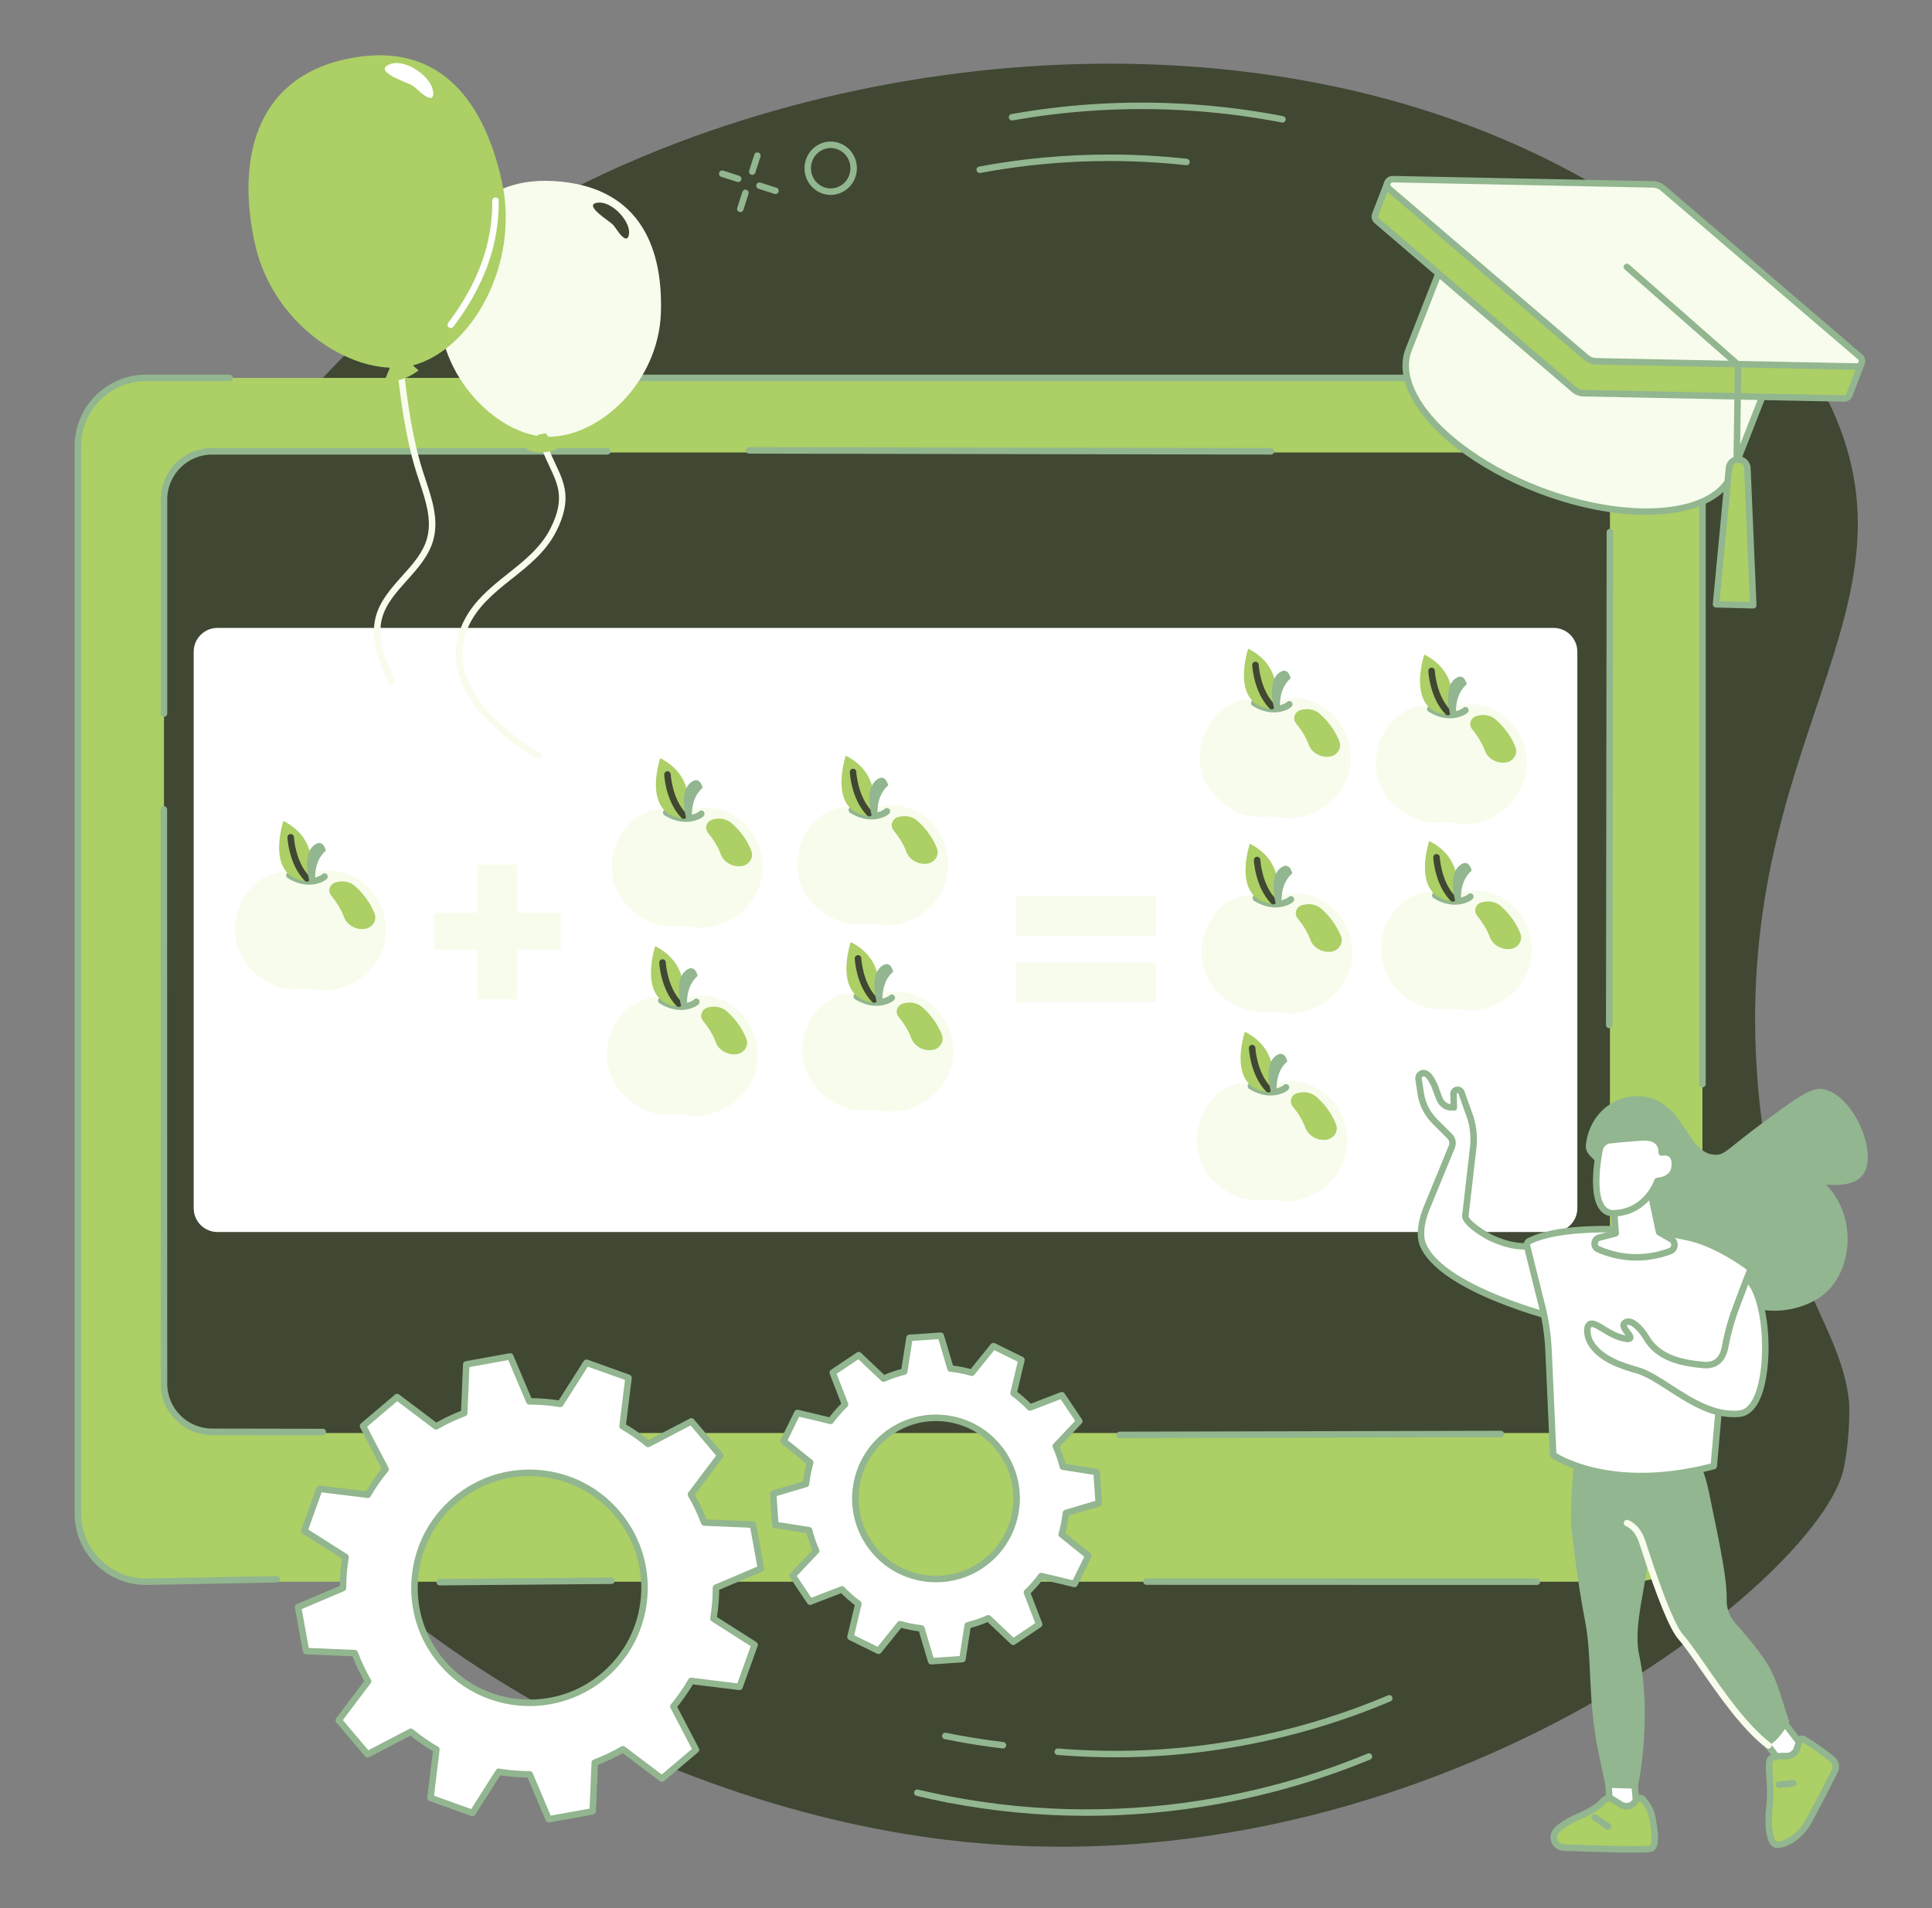 <?xml version="1.0" encoding="UTF-8" standalone="no"?><svg xmlns="http://www.w3.org/2000/svg" xmlns:xlink="http://www.w3.org/1999/xlink" fill="#92b68f" height="1948.6" preserveAspectRatio="xMidYMid meet" version="1" viewBox="257.2 277.4 1973.0 1948.6" width="1973" zoomAndPan="magnify"><rect x="257.2" y="277.4" width="1973.0" height="1948.6" fill="#808080" stroke="none"/><g><g id="change1_1"><path d="M 2123.719 685.891 C 2063.027 562.902 1941.598 496.516 1866.32 455.348 C 1540.824 277.387 1097.203 325.164 802.242 491.551 C 511.098 655.777 257.176 1044.305 363.18 1466.148 C 469.59 1889.629 884.809 2107.098 1198.965 2153.027 C 1697.785 2225.98 2117.195 1892.098 2140.219 1776.316 C 2147.32 1740.609 2145.5 1708.969 2145.5 1708.969 C 2136.719 1625.41 2068.211 1575.797 2052.383 1385.348 C 2023.266 1034.902 2230.164 901.574 2123.719 685.891" fill="#404732"/></g><g id="change2_1"><path d="M 1924.859 1892.742 L 407.641 1892.742 C 368.469 1892.742 336.715 1860.98 336.715 1821.809 L 336.715 734.242 C 336.715 695.074 368.469 663.324 407.641 663.324 L 1924.859 663.324 C 1964.027 663.324 1995.789 695.074 1995.789 734.242 L 1995.789 1821.809 C 1995.789 1860.98 1964.027 1892.742 1924.859 1892.742" fill="#accf66"/></g><g id="change1_2"><path d="M 1851.211 1740.828 L 474.746 1740.828 C 447.082 1740.828 424.66 1718.406 424.66 1690.746 L 424.66 789.613 C 424.66 761.957 447.082 739.527 474.746 739.527 L 1851.211 739.527 C 1878.867 739.527 1901.297 761.957 1901.297 789.613 L 1901.297 1690.746 C 1901.297 1718.406 1878.867 1740.828 1851.211 1740.828" fill="#404732"/></g><g id="change3_1"><path d="M 1555.113 741.641 C 1555.102 741.641 1555.102 741.641 1555.102 741.641 L 1022.328 740.676 C 1020.496 740.676 1019.02 739.191 1019.02 737.363 C 1019.027 735.531 1020.508 734.059 1022.34 734.059 L 1555.113 735.012 C 1556.934 735.023 1558.418 736.508 1558.418 738.336 C 1558.406 740.156 1556.934 741.641 1555.113 741.641" fill="inherit"/></g><g id="change3_2"><path d="M 424.656 1009.438 C 422.828 1009.438 421.344 1007.941 421.344 1006.121 L 421.344 787.559 C 421.344 758.594 444.875 735.02 473.797 735.02 L 877.473 735.02 C 879.301 735.02 880.785 736.504 880.785 738.332 C 880.785 740.164 879.301 741.648 877.473 741.648 L 473.797 741.648 C 448.527 741.648 427.969 762.242 427.969 787.559 L 427.969 1006.121 C 427.969 1007.941 426.484 1009.438 424.656 1009.438" fill="inherit"/></g><g id="change3_3"><path d="M 586.855 1743.16 C 586.852 1743.16 586.848 1743.16 586.848 1743.16 L 473.797 1742.93 C 444.879 1742.93 421.348 1719.359 421.348 1690.391 L 421.219 1104.051 C 421.219 1102.219 422.699 1100.738 424.531 1100.738 C 426.359 1100.738 427.844 1102.219 427.844 1104.051 L 427.969 1690.391 C 427.969 1715.711 448.531 1736.309 473.801 1736.309 L 586.859 1736.531 C 588.688 1736.539 590.168 1738.02 590.164 1739.852 C 590.16 1741.68 588.68 1743.16 586.855 1743.16" fill="inherit"/></g><g id="change3_4"><path d="M 1400.664 1746.109 C 1398.84 1746.109 1397.367 1744.629 1397.355 1742.801 C 1397.355 1740.969 1398.828 1739.488 1400.664 1739.48 L 1789.809 1738.57 L 1789.82 1738.57 C 1791.645 1738.57 1793.129 1740.039 1793.129 1741.871 C 1793.129 1743.699 1791.656 1745.18 1789.832 1745.191 L 1400.664 1746.109" fill="inherit"/></g><g id="change3_5"><path d="M 1900.574 1327.445 C 1898.75 1327.445 1897.266 1325.965 1897.266 1324.141 L 1897.934 820.836 C 1897.934 819.012 1899.43 817.527 1901.25 817.527 C 1901.25 817.527 1901.25 817.527 1901.262 817.527 C 1903.074 817.527 1904.559 819.012 1904.559 820.848 L 1903.891 1324.141 C 1903.891 1325.977 1902.406 1327.445 1900.574 1327.445" fill="inherit"/></g><g id="change3_6"><path d="M 706.27 1896.48 C 704.453 1896.48 702.977 1895.02 702.961 1893.199 C 702.945 1891.371 704.414 1889.879 706.242 1889.859 L 881.688 1888.391 C 881.695 1888.391 881.707 1888.391 881.715 1888.391 C 883.531 1888.391 885.012 1889.852 885.023 1891.672 C 885.039 1893.5 883.57 1894.988 881.742 1895.012 L 706.301 1896.48 C 706.289 1896.48 706.281 1896.48 706.27 1896.48" fill="inherit"/></g><g id="change3_7"><path d="M 1826.738 1896.02 L 1428.012 1895.91 C 1426.18 1895.91 1424.699 1894.43 1424.699 1892.602 C 1424.699 1890.77 1426.18 1889.289 1428.012 1889.289 L 1826.738 1889.398 C 1828.566 1889.398 1830.051 1890.879 1830.051 1892.711 C 1830.051 1894.539 1828.566 1896.02 1826.738 1896.02" fill="inherit"/></g><g id="change3_8"><path d="M 1995.785 1387.852 C 1993.957 1387.852 1992.473 1386.371 1992.473 1384.543 L 1992.473 733.031 C 1992.473 696.422 1962.734 666.633 1926.184 666.633 L 838.227 666.633 C 836.398 666.633 834.918 665.148 834.918 663.32 C 834.918 661.492 836.398 660.008 838.227 660.008 L 1926.184 660.008 C 1966.387 660.008 1999.098 692.766 1999.098 733.031 L 1999.098 1384.543 C 1999.098 1386.371 1997.613 1387.852 1995.785 1387.852" fill="inherit"/></g><g id="change3_9"><path d="M 406.371 1896.051 C 366.109 1896.051 333.406 1863.289 333.406 1823.02 L 333.406 733.031 C 333.406 692.766 366.109 660.008 406.309 660.008 L 491.676 660.008 C 493.504 660.008 494.988 661.484 494.988 663.316 C 494.988 665.145 493.504 666.633 491.676 666.633 L 406.309 666.633 C 369.762 666.633 340.027 696.41 340.027 733.031 L 340.027 1823.02 C 340.027 1859.641 369.762 1889.418 406.309 1889.418 L 539.613 1886.91 C 541.441 1886.848 542.953 1888.328 542.988 1890.16 C 543.02 1891.988 541.566 1893.5 539.738 1893.531 L 406.371 1896.051" fill="inherit"/></g><g id="change4_1"><path d="M 1843.727 1535.574 L 479.277 1535.574 C 465.867 1535.574 454.996 1524.703 454.996 1511.285 L 454.996 942.938 C 454.996 929.527 465.867 918.652 479.277 918.652 L 1843.727 918.652 C 1857.137 918.652 1868.012 929.527 1868.012 942.938 L 1868.012 1511.285 C 1868.012 1524.703 1857.137 1535.574 1843.727 1535.574" fill="#ffffff"/></g><g id="change5_1"><path d="M 785.621 1209.711 L 829.836 1209.711 L 829.836 1247.191 L 785.621 1247.191 L 785.621 1297.891 L 744.773 1297.891 L 744.773 1247.191 L 700.43 1247.191 L 700.43 1209.711 L 744.773 1209.711 L 744.773 1160.441 L 785.621 1160.441 L 785.621 1209.711" fill="#f7fcec"/></g><g id="change5_2"><path d="M 1437.5 1300.531 L 1294.898 1300.531 L 1294.898 1260.488 L 1437.5 1260.488 Z M 1437.5 1232.922 L 1294.898 1232.922 L 1294.898 1192.879 L 1437.5 1192.879 L 1437.5 1232.922" fill="#f7fcec"/></g><g id="change5_3"><path d="M 549.781 1167.879 C 552.086 1167.879 554.355 1168.051 556.582 1168.371 C 564.949 1169.609 573.48 1169.512 581.742 1167.699 C 585.543 1166.871 589.48 1166.43 593.512 1166.43 C 625.414 1166.43 651.277 1193.828 651.277 1227.641 C 651.277 1261.441 620.457 1288.852 588.555 1288.852 C 585.625 1288.852 582.793 1288.621 580.059 1288.172 C 573.84 1287.16 567.516 1286.871 561.234 1287.398 C 559.992 1287.5 558.727 1287.559 557.43 1287.559 C 528.43 1287.559 497.27 1260.77 497.27 1227.719 C 497.27 1194.672 520.781 1167.879 549.781 1167.879" fill="#f7fcec"/></g><g id="change2_2"><path d="M 601.238 1178.191 L 603.266 1177.828 C 609.266 1176.789 615.449 1178.48 619.855 1182.41 C 630.559 1191.941 636.441 1202.238 639.664 1210.32 C 642.578 1217.621 637.191 1225.488 628.859 1226.148 C 619.781 1226.871 611.309 1221.77 608.391 1213.738 C 605.379 1205.461 600.191 1197.852 595.477 1192.059 C 591.262 1186.879 594.379 1179.379 601.238 1178.191" fill="#accf66"/></g><g id="change3_10"><path d="M 585.246 1172.359 Z M 585.246 1172.359 Z M 572.809 1180.879 C 566.77 1180.879 559.301 1179.301 551.016 1174.148 C 549.461 1173.18 548.988 1171.141 549.953 1169.59 C 550.922 1168.031 552.965 1167.559 554.512 1168.531 C 572.289 1179.578 584.539 1171.578 585.887 1170.609 C 586.527 1169.738 587.57 1169.191 588.754 1169.27 C 590.582 1169.379 591.969 1170.949 591.855 1172.781 C 591.805 1173.641 591.707 1175.25 587.121 1177.609 C 585.008 1178.711 579.898 1180.879 572.809 1180.879" fill="inherit"/></g><g id="change2_3"><path d="M 573.281 1177.602 C 573.281 1177.602 586.914 1136.129 546.621 1115.781 C 546.621 1115.781 526.266 1175.93 573.281 1177.602" fill="#accf66"/></g><g id="change1_3"><path d="M 570.66 1177.781 C 569.785 1177.781 568.914 1177.441 568.266 1176.762 C 552.141 1159.852 550.789 1133.719 550.742 1132.621 C 550.656 1130.789 552.07 1129.238 553.898 1129.16 C 555.719 1129.078 557.27 1130.488 557.355 1132.309 C 557.367 1132.559 558.672 1157.102 573.055 1172.191 C 574.316 1173.512 574.27 1175.609 572.945 1176.871 C 572.305 1177.48 571.48 1177.781 570.66 1177.781" fill="#404732"/></g><g id="change3_11"><path d="M 578.848 1177 C 579.426 1176.961 576.598 1157.551 589.961 1146.051 C 589.961 1146.051 587.684 1135.172 580.098 1139.191 C 564.484 1147.48 573.281 1177.602 573.281 1177.602 L 578.848 1177" fill="inherit"/></g><g id="change5_4"><path d="M 934.574 1103.738 C 936.879 1103.738 939.148 1103.91 941.375 1104.238 C 949.742 1105.48 958.273 1105.379 966.535 1103.57 C 970.336 1102.73 974.27 1102.289 978.305 1102.289 C 1010.211 1102.289 1036.07 1129.699 1036.07 1163.512 C 1036.07 1197.309 1005.25 1224.719 973.344 1224.719 C 970.418 1224.719 967.582 1224.488 964.848 1224.039 C 958.629 1223.031 952.305 1222.73 946.027 1223.27 C 944.785 1223.371 943.52 1223.422 942.223 1223.422 C 913.223 1223.422 882.062 1196.629 882.062 1163.578 C 882.062 1130.539 905.57 1103.738 934.574 1103.738" fill="#f7fcec"/></g><g id="change2_4"><path d="M 986.031 1114.051 L 988.055 1113.699 C 994.055 1112.66 1000.238 1114.352 1004.648 1118.281 C 1015.352 1127.809 1021.23 1138.109 1024.461 1146.191 C 1027.371 1153.488 1021.98 1161.359 1013.648 1162.02 C 1004.57 1162.738 996.102 1157.641 993.18 1149.602 C 990.172 1141.328 984.98 1133.719 980.266 1127.922 C 976.055 1122.75 979.172 1115.25 986.031 1114.051" fill="#accf66"/></g><g id="change3_12"><path d="M 970.043 1108.219 Z M 970.039 1108.219 Z M 957.598 1116.738 C 951.562 1116.738 944.094 1115.172 935.809 1110.02 C 934.254 1109.051 933.781 1107.012 934.746 1105.461 C 935.711 1103.898 937.762 1103.43 939.305 1104.391 C 957.078 1115.449 969.332 1107.449 970.68 1106.48 C 971.324 1105.602 972.422 1105.059 973.555 1105.141 C 975.383 1105.25 976.766 1106.828 976.648 1108.648 C 976.594 1109.52 976.488 1111.129 971.887 1113.5 C 969.773 1114.578 964.672 1116.738 957.598 1116.738" fill="inherit"/></g><g id="change2_5"><path d="M 958.074 1113.469 C 958.074 1113.469 971.703 1072 931.414 1051.648 C 931.414 1051.648 911.055 1111.801 958.074 1113.469" fill="#accf66"/></g><g id="change1_4"><path d="M 955.449 1113.648 C 954.578 1113.648 953.703 1113.309 953.055 1112.621 C 936.934 1095.719 935.582 1069.59 935.531 1068.48 C 935.445 1066.66 936.859 1065.109 938.688 1065.031 C 940.512 1064.949 942.059 1066.359 942.145 1068.18 C 942.156 1068.43 943.465 1092.969 957.848 1108.051 C 959.109 1109.379 959.059 1111.469 957.734 1112.738 C 957.094 1113.352 956.27 1113.648 955.449 1113.648" fill="#404732"/></g><g id="change3_13"><path d="M 963.637 1112.871 C 964.219 1112.828 961.391 1093.422 974.75 1081.922 C 974.75 1081.922 972.477 1071.039 964.887 1075.059 C 949.277 1083.352 958.074 1113.469 958.074 1113.469 L 963.637 1112.871" fill="inherit"/></g><g id="change5_5"><path d="M 929.52 1295.789 C 931.824 1295.789 934.094 1295.949 936.32 1296.281 C 944.688 1297.52 953.219 1297.422 961.48 1295.609 C 965.281 1294.77 969.219 1294.328 973.25 1294.328 C 1005.148 1294.328 1031.02 1321.738 1031.02 1355.551 C 1031.02 1389.352 1000.199 1416.762 968.293 1416.762 C 965.363 1416.762 962.527 1416.531 959.797 1416.078 C 953.574 1415.07 947.254 1414.77 940.973 1415.309 C 939.73 1415.41 938.465 1415.469 937.168 1415.469 C 908.168 1415.469 877.008 1388.672 877.008 1355.629 C 877.008 1322.578 900.52 1295.789 929.52 1295.789" fill="#f7fcec"/></g><g id="change2_6"><path d="M 980.98 1306.102 L 983.004 1305.738 C 989.004 1304.699 995.188 1306.391 999.594 1310.32 C 1010.301 1319.852 1016.18 1330.148 1019.398 1338.23 C 1022.309 1345.531 1016.93 1353.398 1008.602 1354.059 C 999.52 1354.781 991.047 1349.68 988.125 1341.641 C 985.117 1333.371 979.93 1325.762 975.211 1319.961 C 971 1314.789 974.117 1307.289 980.98 1306.102" fill="#accf66"/></g><g id="change3_14"><path d="M 964.988 1300.262 Z M 964.988 1300.262 Z M 952.547 1308.781 C 946.512 1308.781 939.035 1307.211 930.758 1302.059 C 929.203 1301.09 928.727 1299.051 929.695 1297.5 C 930.66 1295.941 932.703 1295.469 934.254 1296.441 C 952.02 1307.488 964.277 1299.488 965.625 1298.52 C 966.27 1297.641 967.344 1297.102 968.504 1297.18 C 970.328 1297.301 971.715 1298.871 971.598 1300.691 C 971.539 1301.559 971.438 1303.172 966.832 1305.539 C 964.719 1306.621 959.617 1308.781 952.547 1308.781" fill="inherit"/></g><g id="change2_7"><path d="M 953.02 1305.512 C 953.02 1305.512 966.652 1264.039 926.359 1243.691 C 926.359 1243.691 906.004 1303.84 953.02 1305.512" fill="#accf66"/></g><g id="change1_5"><path d="M 950.398 1305.691 C 949.523 1305.691 948.652 1305.352 948.004 1304.672 C 931.879 1287.762 930.527 1261.629 930.48 1260.52 C 930.395 1258.699 931.809 1257.148 933.633 1257.07 C 935.457 1256.98 937.008 1258.398 937.094 1260.219 C 937.105 1260.469 938.41 1285.012 952.793 1300.09 C 954.055 1301.422 954.008 1303.512 952.684 1304.781 C 952.043 1305.391 951.219 1305.691 950.398 1305.691" fill="#404732"/></g><g id="change3_15"><path d="M 958.582 1304.91 C 959.164 1304.871 956.336 1285.461 969.695 1273.961 C 969.695 1273.961 967.422 1263.078 959.836 1267.102 C 944.223 1275.391 953.02 1305.512 953.02 1305.512 L 958.582 1304.91" fill="inherit"/></g><g id="change5_6"><path d="M 1124.09 1101.219 C 1126.391 1101.219 1128.66 1101.391 1130.891 1101.719 C 1139.262 1102.949 1147.789 1102.859 1156.051 1101.039 C 1159.852 1100.211 1163.781 1099.77 1167.82 1099.77 C 1199.719 1099.77 1225.578 1127.172 1225.578 1160.98 C 1225.578 1194.789 1194.762 1222.191 1162.859 1222.191 C 1159.93 1222.191 1157.102 1221.961 1154.359 1221.512 C 1148.141 1220.5 1141.82 1220.211 1135.539 1220.738 C 1134.301 1220.84 1133.031 1220.898 1131.738 1220.898 C 1102.738 1220.898 1071.57 1194.109 1071.57 1161.059 C 1071.57 1128.012 1095.078 1101.219 1124.09 1101.219" fill="#f7fcec"/></g><g id="change2_8"><path d="M 1175.551 1111.531 L 1177.57 1111.18 C 1183.57 1110.129 1189.75 1111.82 1194.16 1115.75 C 1204.859 1125.281 1210.75 1135.578 1213.969 1143.66 C 1216.879 1150.961 1211.5 1158.828 1203.16 1159.488 C 1194.09 1160.211 1185.621 1155.109 1182.691 1147.078 C 1179.68 1138.801 1174.5 1131.191 1169.781 1125.398 C 1165.57 1120.219 1168.691 1112.719 1175.551 1111.531" fill="#accf66"/></g><g id="change3_16"><path d="M 1159.551 1105.699 Z M 1159.551 1105.699 C 1159.551 1105.699 1159.551 1105.699 1159.551 1105.711 C 1159.551 1105.699 1159.551 1105.699 1159.551 1105.699 Z M 1147.109 1114.219 C 1141.078 1114.219 1133.602 1112.648 1125.32 1107.488 C 1123.77 1106.52 1123.289 1104.48 1124.262 1102.93 C 1125.23 1101.371 1127.27 1100.898 1128.82 1101.871 C 1146.59 1112.93 1158.84 1104.922 1160.191 1103.949 C 1160.84 1103.078 1161.879 1102.531 1163.059 1102.609 C 1164.891 1102.719 1166.27 1104.289 1166.16 1106.121 C 1166.109 1106.98 1166.012 1108.59 1161.43 1110.961 C 1159.309 1112.051 1154.199 1114.219 1147.109 1114.219" fill="inherit"/></g><g id="change2_9"><path d="M 1147.59 1110.949 C 1147.59 1110.949 1161.219 1069.469 1120.93 1049.121 C 1120.93 1049.121 1100.57 1109.281 1147.59 1110.949" fill="#accf66"/></g><g id="change1_6"><path d="M 1144.969 1111.121 C 1144.09 1111.121 1143.219 1110.781 1142.57 1110.102 C 1126.449 1093.191 1125.102 1067.059 1125.051 1065.961 C 1124.961 1064.129 1126.379 1062.578 1128.199 1062.5 C 1130.039 1062.422 1131.578 1063.828 1131.66 1065.66 C 1131.672 1065.898 1132.98 1090.449 1147.359 1105.531 C 1148.621 1106.852 1148.57 1108.949 1147.25 1110.211 C 1146.609 1110.82 1145.789 1111.121 1144.969 1111.121" fill="#404732"/></g><g id="change3_17"><path d="M 1153.148 1110.352 C 1153.73 1110.301 1150.898 1090.891 1164.27 1079.391 C 1164.27 1079.391 1161.988 1068.512 1154.398 1072.539 C 1138.789 1080.82 1147.59 1110.949 1147.59 1110.949 L 1153.148 1110.352" fill="inherit"/></g><g id="change5_7"><path d="M 1129.141 1291.578 C 1131.449 1291.578 1133.719 1291.75 1135.941 1292.07 C 1144.309 1293.309 1152.84 1293.211 1161.102 1291.398 C 1164.898 1290.57 1168.84 1290.129 1172.871 1290.129 C 1204.77 1290.129 1230.641 1317.531 1230.641 1351.34 C 1230.641 1385.141 1199.82 1412.551 1167.91 1412.551 C 1164.988 1412.551 1162.148 1412.32 1159.422 1411.871 C 1153.199 1410.859 1146.871 1410.559 1140.59 1411.102 C 1139.352 1411.199 1138.078 1411.262 1136.789 1411.262 C 1107.789 1411.262 1076.629 1384.461 1076.629 1351.422 C 1076.629 1318.371 1100.141 1291.578 1129.141 1291.578" fill="#f7fcec"/></g><g id="change2_10"><path d="M 1180.602 1301.891 L 1182.621 1301.531 C 1188.621 1300.488 1194.809 1302.18 1199.219 1306.109 C 1209.922 1315.641 1215.801 1325.941 1219.031 1334.02 C 1221.941 1341.32 1216.551 1349.191 1208.219 1349.852 C 1199.141 1350.57 1190.672 1345.469 1187.75 1337.441 C 1184.738 1329.16 1179.551 1321.551 1174.828 1315.762 C 1170.621 1310.578 1173.738 1303.078 1180.602 1301.891" fill="#accf66"/></g><g id="change3_18"><path d="M 1164.609 1296.051 Z M 1164.609 1296.051 Z M 1152.172 1304.578 C 1146.129 1304.578 1138.66 1303 1130.379 1297.852 C 1128.82 1296.879 1128.352 1294.84 1129.309 1293.289 C 1130.281 1291.73 1132.32 1291.262 1133.879 1292.23 C 1151.641 1303.281 1163.898 1295.281 1165.25 1294.309 C 1165.891 1293.43 1166.961 1292.898 1168.121 1292.969 C 1169.949 1293.09 1171.328 1294.66 1171.219 1296.488 C 1171.16 1297.352 1171.059 1298.961 1166.449 1301.328 C 1164.34 1302.41 1159.238 1304.578 1152.172 1304.578" fill="inherit"/></g><g id="change2_11"><path d="M 1152.641 1301.301 C 1152.641 1301.301 1166.27 1259.828 1125.98 1239.48 C 1125.98 1239.48 1105.621 1299.629 1152.641 1301.301" fill="#accf66"/></g><g id="change1_7"><path d="M 1150.02 1301.48 C 1149.148 1301.48 1148.27 1301.141 1147.621 1300.461 C 1131.5 1283.551 1130.148 1257.422 1130.102 1256.309 C 1130.02 1254.488 1131.43 1252.941 1133.262 1252.859 C 1135.102 1252.781 1136.629 1254.191 1136.711 1256.012 C 1136.73 1256.262 1138.031 1280.801 1152.41 1295.891 C 1153.68 1297.211 1153.629 1299.301 1152.301 1300.57 C 1151.66 1301.18 1150.84 1301.48 1150.02 1301.48" fill="#404732"/></g><g id="change3_19"><path d="M 1158.211 1300.699 C 1158.789 1300.66 1155.961 1281.25 1169.32 1269.75 C 1169.32 1269.75 1167.039 1258.871 1159.461 1262.891 C 1143.84 1271.18 1152.641 1301.301 1152.641 1301.301 L 1158.211 1300.699" fill="inherit"/></g><g id="change5_8"><path d="M 1536.715 1191.125 C 1539.02 1191.125 1541.289 1191.297 1543.52 1191.617 C 1551.883 1192.855 1560.414 1192.766 1568.676 1190.945 C 1572.477 1190.109 1576.414 1189.668 1580.445 1189.668 C 1612.344 1189.668 1638.215 1217.078 1638.215 1250.887 C 1638.215 1284.695 1607.391 1312.094 1575.492 1312.094 C 1572.555 1312.094 1569.723 1311.863 1567 1311.41 C 1560.777 1310.406 1554.445 1310.113 1548.164 1310.645 C 1546.926 1310.746 1545.652 1310.805 1544.363 1310.805 C 1515.371 1310.805 1484.203 1284.012 1484.203 1250.965 C 1484.203 1217.91 1507.711 1191.125 1536.715 1191.125" fill="#f7fcec"/></g><g id="change2_12"><path d="M 1588.18 1201.43 L 1590.199 1201.078 C 1596.199 1200.031 1602.391 1201.719 1606.789 1205.648 C 1617.5 1215.18 1623.379 1225.48 1626.602 1233.559 C 1629.512 1240.859 1624.129 1248.73 1615.801 1249.391 C 1606.719 1250.109 1598.25 1245.012 1595.328 1236.98 C 1592.32 1228.699 1587.129 1221.09 1582.41 1215.301 C 1578.199 1210.121 1581.32 1202.621 1588.18 1201.43" fill="#accf66"/></g><g id="change3_20"><path d="M 1572.191 1195.602 Z M 1572.191 1195.602 L 1572.191 1195.609 Z M 1559.75 1204.121 C 1553.711 1204.121 1546.238 1202.551 1537.961 1197.391 C 1536.398 1196.43 1535.93 1194.379 1536.891 1192.828 C 1537.859 1191.281 1539.898 1190.801 1541.449 1191.77 C 1559.23 1202.828 1571.48 1194.828 1572.82 1193.852 C 1573.469 1192.98 1574.512 1192.441 1575.691 1192.512 C 1577.52 1192.621 1578.91 1194.191 1578.801 1196.02 C 1578.738 1196.879 1578.648 1198.488 1574.059 1200.859 C 1571.949 1201.949 1566.84 1204.121 1559.75 1204.121" fill="inherit"/></g><g id="change2_13"><path d="M 1560.219 1200.852 C 1560.219 1200.852 1573.852 1159.371 1533.559 1139.02 C 1533.559 1139.02 1513.199 1199.18 1560.219 1200.852" fill="#accf66"/></g><g id="change1_8"><path d="M 1557.602 1201.02 C 1556.719 1201.02 1555.852 1200.68 1555.199 1200 C 1539.078 1183.09 1537.73 1156.961 1537.68 1155.859 C 1537.59 1154.031 1539.012 1152.488 1540.828 1152.398 C 1542.68 1152.328 1544.211 1153.73 1544.289 1155.559 C 1544.301 1155.801 1545.609 1180.352 1559.988 1195.43 C 1561.25 1196.75 1561.211 1198.852 1559.879 1200.109 C 1559.238 1200.719 1558.422 1201.02 1557.602 1201.02" fill="#404732"/></g><g id="change3_21"><path d="M 1565.781 1200.25 C 1566.371 1200.199 1563.539 1180.789 1576.898 1169.289 C 1576.898 1169.289 1574.621 1158.41 1567.031 1162.441 C 1551.422 1170.719 1560.219 1200.852 1560.219 1200.852 L 1565.781 1200.25" fill="inherit"/></g><g id="change5_9"><path d="M 1531.676 1383.156 C 1533.969 1383.156 1536.246 1383.328 1538.469 1383.66 C 1546.844 1384.891 1555.371 1384.801 1563.629 1382.977 C 1567.434 1382.145 1571.363 1381.703 1575.398 1381.703 C 1607.301 1381.703 1633.164 1409.109 1633.164 1442.922 C 1633.164 1476.73 1602.344 1504.129 1570.441 1504.129 C 1567.516 1504.129 1564.68 1503.898 1561.945 1503.449 C 1555.723 1502.438 1549.398 1502.148 1543.117 1502.68 C 1541.887 1502.789 1540.613 1502.84 1539.32 1502.84 C 1510.312 1502.84 1479.152 1476.047 1479.152 1443.004 C 1479.152 1409.949 1502.66 1383.156 1531.676 1383.156" fill="#f7fcec"/></g><g id="change2_14"><path d="M 1583.129 1393.469 L 1585.148 1393.121 C 1591.148 1392.07 1597.328 1393.762 1601.738 1397.691 C 1612.441 1407.219 1618.328 1417.52 1621.551 1425.602 C 1624.461 1432.898 1619.078 1440.77 1610.738 1441.441 C 1601.672 1442.16 1593.191 1437.051 1590.27 1429.02 C 1587.262 1420.738 1582.078 1413.129 1577.359 1407.34 C 1573.148 1402.16 1576.262 1394.66 1583.129 1393.469" fill="#accf66"/></g><g id="change3_22"><path d="M 1567.141 1387.629 Z M 1567.129 1387.641 Z M 1554.691 1396.16 C 1548.66 1396.16 1541.191 1394.59 1532.898 1389.43 C 1531.352 1388.469 1530.879 1386.422 1531.84 1384.871 C 1532.809 1383.32 1534.852 1382.84 1536.398 1383.809 C 1554.16 1394.859 1566.43 1386.859 1567.77 1385.891 C 1568.422 1385.02 1569.52 1384.48 1570.648 1384.551 C 1572.48 1384.672 1573.859 1386.238 1573.738 1388.07 C 1573.691 1388.93 1573.578 1390.539 1568.98 1392.91 C 1566.871 1394 1561.77 1396.16 1554.691 1396.16" fill="inherit"/></g><g id="change2_15"><path d="M 1555.172 1392.891 C 1555.172 1392.891 1568.801 1351.41 1528.512 1331.059 C 1528.512 1331.059 1508.148 1391.219 1555.172 1392.891" fill="#accf66"/></g><g id="change1_9"><path d="M 1552.539 1393.07 C 1551.672 1393.07 1550.801 1392.719 1550.148 1392.039 C 1534.02 1375.141 1532.672 1349 1532.629 1347.898 C 1532.539 1346.07 1533.961 1344.531 1535.781 1344.441 C 1537.621 1344.371 1539.148 1345.77 1539.238 1347.602 C 1539.25 1347.84 1540.559 1372.391 1554.941 1387.469 C 1556.199 1388.789 1556.148 1390.891 1554.828 1392.148 C 1554.191 1392.762 1553.371 1393.07 1552.539 1393.07" fill="#404732"/></g><g id="change3_23"><path d="M 1560.73 1392.289 C 1561.309 1392.238 1558.48 1372.828 1571.84 1361.34 C 1571.84 1361.34 1569.57 1350.449 1561.98 1354.48 C 1546.371 1362.762 1555.172 1392.891 1555.172 1392.891 L 1560.73 1392.289" fill="inherit"/></g><g id="change5_10"><path d="M 1535.07 991.938 C 1537.371 991.938 1539.641 992.109 1541.867 992.43 C 1550.242 993.664 1558.766 993.574 1567.031 991.758 C 1570.824 990.922 1574.77 990.48 1578.797 990.48 C 1610.695 990.48 1636.57 1017.891 1636.57 1051.695 C 1636.57 1085.504 1605.734 1112.914 1573.836 1112.914 C 1570.906 1112.914 1568.086 1112.68 1565.344 1112.23 C 1559.129 1111.227 1552.801 1110.926 1546.516 1111.457 C 1545.281 1111.559 1544.008 1111.605 1542.723 1111.605 C 1513.715 1111.605 1482.562 1084.82 1482.562 1051.766 C 1482.562 1018.734 1506.066 991.938 1535.07 991.938" fill="#f7fcec"/></g><g id="change2_16"><path d="M 1586.531 1002.238 L 1588.551 1001.891 C 1594.551 1000.852 1600.73 1002.539 1605.141 1006.469 C 1615.84 1016 1621.73 1026.301 1624.949 1034.379 C 1627.859 1041.68 1622.48 1049.551 1614.148 1050.211 C 1605.07 1050.93 1596.602 1045.82 1593.672 1037.789 C 1590.672 1029.52 1585.48 1021.91 1580.762 1016.109 C 1576.551 1010.941 1579.672 1003.441 1586.531 1002.238" fill="#accf66"/></g><g id="change3_24"><path d="M 1570.539 996.41 Z M 1570.539 996.41 Z M 1558.09 1004.93 C 1552.059 1004.93 1544.59 1003.359 1536.301 998.211 C 1534.75 997.238 1534.281 995.199 1535.238 993.648 C 1536.211 992.09 1538.25 991.621 1539.801 992.578 C 1557.57 1003.641 1569.828 995.641 1571.172 994.672 C 1571.82 993.789 1572.91 993.25 1574.051 993.328 C 1575.879 993.441 1577.262 995.02 1577.141 996.84 C 1577.09 997.711 1576.988 999.32 1572.379 1001.691 C 1570.27 1002.77 1565.172 1004.93 1558.09 1004.93" fill="inherit"/></g><g id="change2_17"><path d="M 1558.57 1001.66 C 1558.57 1001.66 1572.199 960.191 1531.91 939.84 C 1531.91 939.84 1511.551 999.988 1558.57 1001.66" fill="#accf66"/></g><g id="change1_10"><path d="M 1555.949 1001.84 C 1555.07 1001.84 1554.199 1001.5 1553.551 1000.809 C 1537.43 983.91 1536.078 957.781 1536.031 956.672 C 1535.941 954.852 1537.359 953.301 1539.18 953.219 C 1541.02 953.148 1542.551 954.551 1542.641 956.371 C 1542.648 956.621 1543.961 981.16 1558.34 996.238 C 1559.602 997.57 1559.551 999.66 1558.23 1000.922 C 1557.59 1001.539 1556.77 1001.84 1555.949 1001.84" fill="#404732"/></g><g id="change3_25"><path d="M 1564.129 1001.059 C 1564.711 1001.02 1561.879 981.609 1575.25 970.109 C 1575.25 970.109 1572.969 959.219 1565.379 963.25 C 1549.77 971.539 1558.57 1001.66 1558.57 1001.66 L 1564.129 1001.059" fill="inherit"/></g><g id="change5_11"><path d="M 1714.879 997.957 C 1717.188 997.957 1719.461 998.125 1721.688 998.461 C 1730.059 999.688 1738.57 999.598 1746.84 997.781 C 1750.641 996.945 1754.574 996.512 1758.617 996.512 C 1790.512 996.512 1816.375 1023.91 1816.375 1057.711 C 1816.375 1091.531 1785.551 1118.922 1753.66 1118.922 C 1750.727 1118.922 1747.898 1118.699 1745.156 1118.25 C 1738.938 1117.238 1732.609 1116.949 1726.336 1117.473 C 1725.098 1117.582 1723.828 1117.641 1722.535 1117.641 C 1693.531 1117.641 1662.359 1090.84 1662.359 1057.801 C 1662.359 1024.746 1685.875 997.957 1714.879 997.957" fill="#f7fcec"/></g><g id="change2_18"><path d="M 1766.344 1008.258 L 1768.371 1007.906 C 1774.371 1006.863 1780.559 1008.559 1784.961 1012.473 C 1795.664 1022.012 1801.555 1032.312 1804.781 1040.398 C 1807.688 1047.684 1802.297 1055.57 1793.969 1056.223 C 1784.895 1056.945 1776.422 1051.832 1773.496 1043.805 C 1770.488 1035.531 1765.301 1027.922 1760.586 1022.121 C 1756.371 1016.941 1759.488 1009.457 1766.344 1008.258" fill="#accf66"/></g><g id="change3_26"><path d="M 1750.359 1002.422 Z M 1750.348 1002.434 Z M 1737.91 1010.949 C 1731.871 1010.949 1724.391 1009.387 1716.113 1004.234 C 1714.559 1003.262 1714.086 1001.227 1715.055 999.672 C 1716.016 998.109 1718.062 997.648 1719.617 998.605 C 1737.379 1009.668 1749.648 1001.668 1750.984 1000.699 C 1751.633 999.812 1752.719 999.273 1753.863 999.352 C 1755.695 999.469 1757.074 1001.043 1756.957 1002.863 C 1756.902 1003.738 1756.793 1005.344 1752.191 1007.703 C 1750.09 1008.793 1744.98 1010.949 1737.91 1010.949" fill="inherit"/></g><g id="change2_19"><path d="M 1738.391 1007.676 C 1738.391 1007.676 1752.023 966.207 1711.734 945.848 C 1711.734 945.848 1691.367 1006.008 1738.391 1007.676" fill="#accf66"/></g><g id="change1_11"><path d="M 1735.762 1007.852 C 1734.887 1007.852 1734.023 1007.523 1733.371 1006.828 C 1717.246 989.926 1715.902 963.793 1715.848 962.691 C 1715.762 960.867 1717.184 959.32 1718.996 959.234 C 1720.82 959.16 1722.379 960.559 1722.465 962.395 C 1722.477 962.641 1723.777 987.184 1738.164 1002.262 C 1739.422 1003.586 1739.367 1005.676 1738.055 1006.938 C 1737.414 1007.555 1736.594 1007.852 1735.762 1007.852" fill="#404732"/></g><g id="change3_27"><path d="M 1743.941 1007.086 C 1744.523 1007.031 1741.691 987.629 1755.055 976.141 C 1755.055 976.141 1752.781 965.254 1745.191 969.281 C 1729.578 977.562 1738.387 1007.688 1738.387 1007.688 L 1743.941 1007.086" fill="inherit"/></g><g id="change5_12"><path d="M 1719.945 1188.305 C 1722.246 1188.305 1724.516 1188.484 1726.738 1188.805 C 1735.109 1190.035 1743.648 1189.945 1751.906 1188.125 C 1755.703 1187.297 1759.648 1186.863 1763.672 1186.863 C 1795.574 1186.863 1821.445 1214.262 1821.445 1248.066 C 1821.445 1281.879 1790.625 1309.277 1758.711 1309.277 C 1755.781 1309.277 1752.953 1309.043 1750.227 1308.609 C 1744.004 1307.59 1737.668 1307.301 1731.387 1307.824 C 1730.16 1307.938 1728.887 1307.984 1727.59 1307.984 C 1698.59 1307.984 1667.438 1281.199 1667.438 1248.145 C 1667.438 1215.102 1690.949 1188.305 1719.945 1188.305" fill="#f7fcec"/></g><g id="change2_20"><path d="M 1771.402 1198.621 L 1773.414 1198.273 C 1779.422 1197.219 1785.605 1198.91 1790.02 1202.848 C 1800.719 1212.367 1806.602 1222.676 1809.812 1230.762 C 1812.738 1238.055 1807.344 1245.93 1799.016 1246.586 C 1789.941 1247.309 1781.465 1242.203 1778.555 1234.176 C 1775.539 1225.898 1770.344 1218.293 1765.629 1212.488 C 1761.414 1207.305 1764.539 1199.809 1771.402 1198.621" fill="#accf66"/></g><g id="change3_28"><path d="M 1755.402 1192.781 Z M 1755.402 1192.793 Z M 1742.973 1201.312 C 1736.93 1201.312 1729.457 1199.746 1721.168 1194.578 C 1719.621 1193.625 1719.145 1191.582 1720.105 1190.027 C 1721.078 1188.469 1723.113 1188.004 1724.668 1188.965 C 1742.441 1200.023 1754.699 1192.027 1756.043 1191.043 C 1756.691 1190.176 1757.793 1189.637 1758.918 1189.703 C 1760.742 1189.82 1762.129 1191.387 1762.02 1193.227 C 1761.953 1194.078 1761.859 1195.691 1757.254 1198.059 C 1755.133 1199.148 1750.043 1201.312 1742.973 1201.312" fill="inherit"/></g><g id="change2_21"><path d="M 1743.449 1198.039 C 1743.449 1198.039 1757.074 1156.559 1716.781 1136.207 C 1716.781 1136.207 1696.43 1196.367 1743.449 1198.039" fill="#accf66"/></g><g id="change1_12"><path d="M 1740.816 1198.227 C 1739.938 1198.227 1739.059 1197.871 1738.418 1197.199 C 1722.301 1180.289 1720.941 1154.152 1720.898 1153.051 C 1720.801 1151.223 1722.227 1149.68 1724.043 1149.594 C 1725.863 1149.52 1727.426 1150.922 1727.5 1152.75 C 1727.523 1152.996 1728.828 1177.551 1743.203 1192.629 C 1744.477 1193.945 1744.422 1196.043 1743.094 1197.305 C 1742.453 1197.914 1741.641 1198.227 1740.816 1198.227" fill="#404732"/></g><g id="change3_29"><path d="M 1749 1197.434 C 1749.594 1197.391 1746.766 1177.984 1760.121 1166.484 C 1760.121 1166.484 1757.844 1155.602 1750.254 1159.629 C 1734.641 1167.91 1743.441 1198.039 1743.441 1198.039 L 1749 1197.434" fill="inherit"/></g><g id="change3_30"><path d="M 1025.422 455.984 C 1025.094 455.984 1024.754 455.934 1024.414 455.82 C 1022.672 455.262 1021.711 453.398 1022.27 451.66 L 1027.512 435.324 C 1028.07 433.586 1029.934 432.621 1031.684 433.18 C 1033.422 433.738 1034.383 435.602 1033.82 437.352 L 1028.582 453.676 C 1028.121 455.086 1026.82 455.984 1025.422 455.984" fill="inherit"/></g><g id="change3_31"><path d="M 1013.207 494.039 C 1012.867 494.039 1012.527 493.988 1012.188 493.875 C 1010.449 493.328 1009.488 491.461 1010.047 489.719 L 1015.297 473.383 C 1015.859 471.641 1017.707 470.684 1019.457 471.242 C 1021.199 471.805 1022.16 473.672 1021.598 475.414 L 1016.359 491.746 C 1015.906 493.141 1014.609 494.039 1013.207 494.039" fill="inherit"/></g><g id="change3_32"><path d="M 1011.078 463.359 C 1010.738 463.359 1010.398 463.309 1010.07 463.195 L 993.73 457.953 C 991.988 457.398 991.031 455.527 991.59 453.793 C 992.148 452.059 994.008 451.09 995.754 451.656 L 1012.09 456.898 C 1013.828 457.449 1014.789 459.324 1014.23 461.059 C 1013.781 462.465 1012.48 463.359 1011.078 463.359" fill="inherit"/></g><g id="change3_33"><path d="M 1049.133 475.57 C 1048.793 475.57 1048.453 475.52 1048.121 475.406 L 1031.781 470.172 C 1030.043 469.609 1029.082 467.734 1029.645 465.996 C 1030.203 464.262 1032.055 463.297 1033.812 463.859 L 1050.145 469.109 C 1051.883 469.66 1052.844 471.52 1052.285 473.27 C 1051.832 474.668 1050.531 475.57 1049.133 475.57" fill="inherit"/></g><g id="change3_34"><path d="M 1281.469 2063.031 C 1281.34 2063.031 1281.211 2063.031 1281.07 2063.012 C 1261.32 2060.672 1241.41 2057.461 1221.91 2053.469 C 1220.121 2053.102 1218.961 2051.352 1219.328 2049.559 C 1219.699 2047.77 1221.449 2046.621 1223.238 2046.98 C 1242.559 2050.941 1262.281 2054.121 1281.852 2056.441 C 1283.672 2056.648 1284.969 2058.301 1284.75 2060.109 C 1284.551 2061.801 1283.121 2063.031 1281.469 2063.031" fill="inherit"/></g><g id="change3_35"><path d="M 1395.801 2072.062 C 1376.242 2072.062 1356.703 2071.262 1337.195 2069.652 C 1335.371 2069.5 1334.012 2067.902 1334.164 2066.082 C 1334.32 2064.25 1335.918 2062.891 1337.73 2063.051 C 1407.91 2068.84 1478.695 2064.102 1548.133 2048.941 C 1591.551 2039.473 1634.141 2025.953 1674.703 2008.762 C 1676.395 2008.043 1678.332 2008.84 1679.043 2010.523 C 1679.766 2012.203 1678.969 2014.141 1677.281 2014.863 C 1636.348 2032.203 1593.375 2045.852 1549.555 2055.41 C 1498.762 2066.5 1447.254 2072.062 1395.801 2072.062" fill="inherit"/></g><g id="change3_36"><path d="M 1224.41 2118.09 C 1224.199 2118.09 1223.98 2118.07 1223.77 2118.031 C 1213.59 2116.059 1203.309 2113.84 1193.23 2111.449 C 1191.449 2111.031 1190.352 2109.25 1190.77 2107.469 C 1191.191 2105.691 1192.969 2104.578 1194.762 2105.012 C 1204.75 2107.379 1214.941 2109.57 1225.031 2111.531 C 1226.828 2111.879 1228 2113.609 1227.648 2115.41 C 1227.352 2116.988 1225.961 2118.09 1224.41 2118.09" fill="inherit"/></g><g id="change3_37"><path d="M 1366.898 2131.809 C 1318.992 2131.809 1271.168 2127.219 1223.77 2118.031 C 1221.977 2117.68 1220.797 2115.941 1221.152 2114.148 C 1221.5 2112.352 1223.25 2111.18 1225.031 2111.531 C 1316.266 2129.211 1409.117 2129.73 1501.012 2113.059 C 1553.539 2103.531 1605 2088.43 1653.965 2068.18 C 1655.664 2067.48 1657.578 2068.281 1658.277 2069.969 C 1658.98 2071.66 1658.176 2073.602 1656.488 2074.289 C 1607.105 2094.73 1555.18 2109.969 1502.191 2119.582 C 1457.227 2127.73 1412.016 2131.809 1366.898 2131.809" fill="inherit"/></g><g id="change3_38"><path d="M 1257.703 454.062 C 1256.145 454.062 1254.754 452.961 1254.453 451.363 C 1254.113 449.566 1255.293 447.844 1257.094 447.5 C 1300.637 439.344 1345.355 435.215 1390.02 435.215 C 1390.211 435.215 1390.387 435.215 1390.551 435.215 C 1416.824 435.238 1443.297 436.684 1469.242 439.535 C 1471.051 439.734 1472.371 441.371 1472.18 443.195 C 1471.965 445.004 1470.332 446.324 1468.52 446.121 C 1442.805 443.297 1416.57 441.852 1390.551 441.84 C 1390.375 441.84 1390.195 441.84 1390.02 441.84 C 1345.758 441.84 1301.449 445.93 1258.312 454.012 C 1258.113 454.051 1257.902 454.062 1257.703 454.062" fill="inherit"/></g><g id="change3_39"><path d="M 1566.898 402.578 C 1566.691 402.578 1566.484 402.555 1566.277 402.516 C 1528.273 395.141 1489.266 390.695 1450.301 389.293 C 1396.969 387.355 1343.453 391.098 1291.305 400.406 C 1289.512 400.734 1287.785 399.535 1287.465 397.73 C 1287.133 395.934 1288.332 394.219 1290.133 393.895 C 1342.75 384.492 1396.719 380.723 1450.547 382.672 C 1489.84 384.09 1529.207 388.574 1567.535 396.012 C 1569.316 396.363 1570.488 398.094 1570.148 399.887 C 1569.84 401.473 1568.445 402.578 1566.898 402.578" fill="inherit"/></g><g id="change3_40"><path d="M 1096.086 427.301 L 1096.105 427.301 Z M 1105.527 428.578 C 1102.777 428.578 1100.027 429.164 1097.438 430.324 C 1087.246 434.902 1082.617 447.105 1087.105 457.527 C 1089.297 462.617 1093.309 466.492 1098.379 468.469 C 1103.348 470.395 1108.758 470.254 1113.617 468.074 C 1123.816 463.496 1128.449 451.289 1123.945 440.871 C 1121.758 435.781 1117.758 431.906 1112.676 429.93 C 1110.355 429.023 1107.938 428.578 1105.527 428.578 Z M 1105.539 476.453 C 1102.309 476.453 1099.078 475.84 1095.988 474.641 C 1089.238 472.016 1083.926 466.875 1081.027 460.152 C 1075.105 446.418 1081.258 430.336 1094.727 424.277 C 1101.219 421.371 1108.449 421.18 1115.078 423.754 C 1121.816 426.383 1127.129 431.523 1130.027 438.242 C 1135.945 451.98 1129.809 468.062 1116.328 474.121 C 1112.875 475.664 1109.207 476.453 1105.539 476.453" fill="inherit"/></g><g id="change5_13"><path d="M 1738.148 526.172 L 1695.68 634.672 C 1678.508 679.195 1738.621 743.457 1829.969 778.199 C 1921.293 812.926 2009.25 804.992 2026.41 760.453 L 2068.895 651.969 L 1738.148 526.172" fill="#f7fcec"/></g><g id="change3_41"><path d="M 1740.059 530.422 L 1698.766 635.855 C 1694.328 647.387 1695.332 660.559 1701.777 674.988 C 1718.383 712.227 1769.172 751.512 1831.152 775.082 C 1920.629 809.117 2006.84 802.023 2023.332 759.254 L 2064.613 653.859 Z M 1937.996 803.141 C 1904.461 803.141 1866.395 795.578 1828.801 781.273 C 1764.277 756.738 1713.285 717.043 1695.727 677.695 C 1688.543 661.59 1687.488 646.715 1692.602 633.465 L 1735.09 524.953 C 1735.75 523.266 1737.645 522.426 1739.348 523.074 L 2070.094 648.863 C 2070.918 649.18 2071.578 649.801 2071.934 650.617 C 2072.293 651.418 2072.316 652.344 2072 653.16 L 2029.512 761.656 C 2020.738 784.414 1994.738 798.871 1956.305 802.34 C 1950.379 802.875 1944.266 803.141 1937.996 803.141" fill="inherit"/></g><g id="change2_22"><path d="M 2090.848 622.445 L 1948.965 485.926 C 1946.199 483.57 1942.715 482.23 1939.074 482.164 L 1741.668 489.648 L 1674.137 463.957 L 1661.57 496.574 C 1660.773 498.613 1661.145 501.086 1663.133 502.781 L 1864.656 675.215 C 1867.41 677.57 1870.906 678.895 1874.547 678.977 L 2140.465 684.34 C 2143.086 684.391 2145.02 682.777 2145.816 680.738 L 2158.379 648.137 L 2090.848 622.445" fill="#accf66"/></g><g id="change3_42"><path d="M 1676.035 468.227 L 1664.656 497.762 C 1664.484 498.211 1664.191 499.352 1665.277 500.281 L 1866.805 672.707 C 1868.965 674.562 1871.738 675.609 1874.602 675.664 L 2140.527 681.023 C 2142.121 681.062 2142.582 679.906 2142.715 679.551 L 2154.094 650.055 L 2089.668 625.543 C 2089.254 625.387 2088.883 625.148 2088.551 624.84 L 1946.656 488.316 C 1944.641 486.594 1941.867 485.531 1939.004 485.48 L 1741.789 492.961 C 1741.352 492.973 1740.902 492.906 1740.492 492.746 Z M 2140.594 687.652 C 2140.527 687.652 2140.461 687.652 2140.395 687.652 L 1874.469 682.281 C 1870.078 682.203 1865.82 680.582 1862.492 677.734 L 1660.969 505.309 C 1658.078 502.84 1657.109 498.941 1658.477 495.375 L 1671.047 462.773 C 1671.711 461.078 1673.609 460.227 1675.32 460.863 L 1742.215 486.316 L 1938.949 478.859 C 1943.527 478.941 1947.785 480.559 1951.113 483.41 L 2092.664 619.602 L 2159.559 645.039 C 2160.383 645.359 2161.031 645.98 2161.402 646.793 C 2161.762 647.586 2161.789 648.5 2161.469 649.324 L 2148.895 681.938 C 2147.559 685.426 2144.309 687.652 2140.594 687.652" fill="inherit"/></g><g id="change5_14"><path d="M 2156.828 641.918 L 1955.293 469.477 C 1952.547 467.117 1949.047 465.793 1945.418 465.727 L 1679.48 460.355 C 1674.258 460.266 1671.738 466.785 1675.703 470.18 L 1877.227 642.605 C 1879.984 644.965 1883.469 646.293 1887.113 646.371 L 2153.039 651.727 C 2158.273 651.832 2160.793 645.309 2156.828 641.918" fill="#f7fcec"/></g><g id="change3_43"><path d="M 1679.363 463.676 C 1677.906 463.676 1677.363 464.816 1677.215 465.16 C 1677.055 465.613 1676.777 466.738 1677.852 467.668 L 1879.379 640.098 C 1881.543 641.941 1884.316 643.004 1887.168 643.059 L 2153.105 648.418 C 2153.117 648.418 2153.145 648.418 2153.156 648.418 C 2154.617 648.418 2155.16 647.289 2155.293 646.934 C 2155.465 646.48 2155.746 645.352 2154.672 644.426 L 1953.141 471.996 C 1950.965 470.148 1948.207 469.09 1945.34 469.035 L 1679.406 463.676 C 1679.391 463.676 1679.379 463.676 1679.363 463.676 Z M 2153.156 655.039 C 2153.09 655.039 2153.023 655.039 2152.973 655.039 L 1887.035 649.68 C 1882.645 649.586 1878.398 647.965 1875.066 645.129 L 1673.539 472.699 C 1670.676 470.242 1669.68 466.355 1671.031 462.801 C 1672.371 459.297 1675.637 457.055 1679.363 457.055 C 1679.418 457.055 1679.484 457.055 1679.551 457.055 L 1945.484 462.414 C 1949.863 462.508 1954.125 464.125 1957.453 466.965 L 2158.984 639.395 C 2161.848 641.863 2162.832 645.738 2161.477 649.293 C 2160.148 652.797 2156.887 655.039 2153.156 655.039" fill="inherit"/></g><g id="change2_23"><path d="M 2032.504 746.527 C 2027.555 746.402 2023.348 750.148 2022.871 755.082 L 2009.629 894.539 L 2047.656 895.52 L 2041.688 755.574 C 2041.473 750.613 2037.469 746.656 2032.504 746.527" fill="#accf66"/></g><g id="change3_44"><path d="M 2013.262 891.312 L 2044.203 892.121 L 2038.375 755.711 C 2038.238 752.5 2035.621 749.922 2032.426 749.832 C 2032.375 749.832 2032.312 749.832 2032.262 749.832 C 2029.141 749.832 2026.473 752.25 2026.172 755.406 Z M 2047.66 898.824 C 2047.625 898.824 2047.598 898.824 2047.562 898.824 L 2009.547 897.844 C 2008.629 897.832 2007.762 897.418 2007.156 896.738 C 2006.543 896.047 2006.254 895.141 2006.34 894.223 L 2019.59 754.777 C 2020.219 748.121 2025.93 743.062 2032.602 743.215 C 2039.27 743.391 2044.703 748.75 2044.996 755.434 L 2050.973 895.379 C 2050.996 896.297 2050.656 897.18 2050.016 897.832 C 2049.387 898.473 2048.531 898.824 2047.66 898.824" fill="inherit"/></g><g id="change3_45"><path d="M 2030.781 748.621 C 2030.781 748.621 2030.758 748.621 2030.73 748.621 C 2028.922 748.598 2027.461 747.086 2027.473 745.262 L 2028.871 651.402 L 1916.406 552.488 C 1915.031 551.289 1914.895 549.191 1916.105 547.816 C 1917.305 546.441 1919.402 546.305 1920.777 547.516 L 2034.391 647.434 C 2035.117 648.07 2035.527 649.008 2035.504 649.969 L 2034.105 745.363 C 2034.078 747.172 2032.594 748.621 2030.781 748.621" fill="inherit"/></g><g id="change4_2"><path d="M 1258.879 1876.102 C 1221.102 1901.43 1169.941 1891.328 1144.609 1853.551 C 1119.289 1815.77 1129.391 1764.609 1167.172 1739.281 C 1204.949 1713.949 1256.109 1724.051 1281.441 1761.828 C 1306.762 1799.621 1296.672 1850.781 1258.879 1876.102 Z M 1359.41 1728.828 L 1341.59 1702.25 L 1309 1714.84 C 1303.77 1709.43 1298.172 1704.512 1292.238 1700.141 L 1300.359 1666.199 L 1271.648 1652.09 L 1249.711 1679.301 C 1242.559 1677.262 1235.262 1675.82 1227.871 1674.988 L 1217.922 1641.488 L 1186 1643.629 L 1180.609 1678.109 C 1173.461 1679.898 1166.422 1682.32 1159.531 1685.34 L 1134.16 1661.309 L 1107.578 1679.121 L 1120.18 1711.719 C 1114.762 1716.949 1109.84 1722.539 1105.48 1728.469 L 1071.531 1720.359 L 1057.43 1749.07 L 1084.641 1771.012 C 1082.602 1778.16 1081.148 1785.461 1080.32 1792.852 L 1046.82 1802.801 L 1048.961 1834.719 L 1083.441 1840.109 C 1085.23 1847.25 1087.648 1854.301 1090.68 1861.191 L 1066.641 1886.559 L 1084.461 1913.129 L 1117.051 1900.539 C 1122.281 1905.949 1127.879 1910.871 1133.809 1915.238 L 1125.691 1949.18 L 1154.398 1963.289 L 1176.34 1936.078 C 1183.488 1938.121 1190.789 1939.559 1198.18 1940.391 L 1208.129 1973.898 L 1240.059 1971.762 L 1245.441 1937.27 C 1252.59 1935.488 1259.629 1933.07 1266.52 1930.039 L 1291.891 1954.07 L 1318.469 1936.262 L 1305.871 1903.672 C 1311.289 1898.441 1316.211 1892.84 1320.57 1886.91 L 1354.52 1895.031 L 1368.621 1866.32 L 1341.422 1844.379 C 1343.449 1837.23 1344.891 1829.93 1345.73 1822.539 L 1379.23 1812.578 L 1377.09 1780.66 L 1342.609 1775.281 C 1340.82 1768.129 1338.398 1761.078 1335.379 1754.191 L 1359.41 1728.828" fill="#ffffff"/></g><g id="change3_46"><path d="M 1212.859 1728.621 C 1197.352 1728.621 1182.191 1733.199 1169.012 1742.031 C 1132.809 1766.301 1123.102 1815.5 1147.359 1851.711 C 1171.629 1887.91 1220.84 1897.621 1257.039 1873.352 C 1274.578 1861.602 1286.488 1843.711 1290.578 1823 C 1294.66 1802.281 1290.441 1781.219 1278.68 1763.68 C 1266.93 1746.141 1249.051 1734.23 1228.328 1730.141 C 1223.18 1729.121 1218 1728.621 1212.859 1728.621 Z M 1213.148 1893.34 C 1185.52 1893.34 1158.371 1880.02 1141.859 1855.391 C 1115.559 1816.16 1126.09 1762.828 1165.32 1736.531 C 1184.328 1723.789 1207.16 1719.211 1229.609 1723.641 C 1252.059 1728.078 1271.449 1740.98 1284.191 1759.988 C 1296.93 1779 1301.5 1801.828 1297.07 1824.281 C 1292.641 1846.73 1279.73 1866.109 1260.719 1878.852 C 1246.109 1888.648 1229.551 1893.34 1213.148 1893.34 Z M 1176.34 1932.77 C 1176.641 1932.77 1176.949 1932.809 1177.25 1932.898 C 1184.199 1934.879 1191.371 1936.301 1198.551 1937.102 C 1199.871 1937.25 1200.98 1938.18 1201.352 1939.449 L 1210.551 1970.41 L 1237.191 1968.629 L 1242.172 1936.762 C 1242.379 1935.449 1243.352 1934.379 1244.641 1934.059 C 1251.551 1932.328 1258.469 1929.961 1265.191 1927.012 C 1266.41 1926.48 1267.828 1926.719 1268.801 1927.641 L 1292.25 1949.852 L 1314.422 1934.98 L 1302.781 1904.859 C 1302.301 1903.621 1302.609 1902.211 1303.57 1901.281 C 1308.859 1896.18 1313.68 1890.691 1317.91 1884.949 C 1318.699 1883.871 1320.059 1883.379 1321.34 1883.691 L 1352.711 1891.191 L 1364.48 1867.23 L 1339.34 1846.961 C 1338.301 1846.121 1337.871 1844.75 1338.23 1843.469 C 1340.211 1836.531 1341.629 1829.359 1342.441 1822.172 C 1342.578 1820.852 1343.512 1819.738 1344.781 1819.359 L 1375.75 1810.16 L 1373.961 1783.52 L 1342.102 1778.551 C 1340.781 1778.34 1339.719 1777.371 1339.398 1776.078 C 1337.672 1769.172 1335.289 1762.25 1332.34 1755.52 C 1331.809 1754.301 1332.059 1752.879 1332.969 1751.91 L 1355.18 1728.469 L 1340.32 1706.289 L 1310.191 1717.93 C 1308.949 1718.41 1307.539 1718.102 1306.621 1717.141 C 1301.52 1711.859 1296.02 1707.039 1290.281 1702.809 C 1289.211 1702.02 1288.711 1700.672 1289.02 1699.371 L 1296.52 1668.012 L 1272.559 1656.23 L 1252.289 1681.379 C 1251.461 1682.422 1250.078 1682.852 1248.801 1682.488 C 1241.852 1680.5 1234.68 1679.09 1227.5 1678.281 C 1226.18 1678.129 1225.07 1677.211 1224.699 1675.941 L 1215.5 1644.969 L 1188.859 1646.762 L 1183.879 1678.621 C 1183.68 1679.941 1182.699 1681 1181.41 1681.32 C 1174.5 1683.051 1167.578 1685.43 1160.852 1688.371 C 1159.641 1688.91 1158.219 1688.66 1157.25 1687.75 L 1133.801 1665.539 L 1111.629 1680.398 L 1123.27 1710.531 C 1123.738 1711.77 1123.43 1713.18 1122.48 1714.102 C 1117.199 1719.199 1112.371 1724.691 1108.141 1730.441 C 1107.352 1731.512 1105.988 1732 1104.711 1731.691 L 1073.34 1724.191 L 1061.559 1748.148 L 1086.711 1768.43 C 1087.75 1769.262 1088.18 1770.641 1087.82 1771.91 C 1085.828 1778.879 1084.422 1786.051 1083.609 1793.219 C 1083.469 1794.539 1082.539 1795.641 1081.27 1796.02 L 1050.301 1805.219 L 1052.09 1831.859 L 1083.949 1836.84 C 1085.27 1837.039 1086.328 1838.012 1086.66 1839.301 C 1088.379 1846.219 1090.762 1853.129 1093.711 1859.859 C 1094.238 1861.078 1094 1862.5 1093.078 1863.469 L 1070.871 1886.91 L 1085.73 1909.09 L 1115.859 1897.449 C 1117.102 1896.969 1118.512 1897.281 1119.43 1898.238 C 1124.539 1903.531 1130.031 1908.352 1135.77 1912.578 C 1136.84 1913.359 1137.34 1914.719 1137.031 1916.012 L 1129.52 1947.379 L 1153.488 1959.148 L 1173.762 1934 C 1174.398 1933.211 1175.352 1932.77 1176.34 1932.77 Z M 1208.129 1977.211 C 1206.68 1977.211 1205.379 1976.25 1204.961 1974.84 L 1195.629 1943.422 C 1189.539 1942.641 1183.48 1941.441 1177.551 1939.852 L 1156.98 1965.371 C 1156.012 1966.57 1154.328 1966.949 1152.941 1966.262 L 1124.23 1952.16 C 1122.84 1951.469 1122.109 1949.922 1122.469 1948.41 L 1130.078 1916.59 C 1125.25 1912.898 1120.602 1908.82 1116.211 1904.41 L 1085.648 1916.219 C 1084.199 1916.781 1082.57 1916.262 1081.711 1914.98 L 1063.891 1888.398 C 1063.031 1887.121 1063.18 1885.398 1064.238 1884.281 L 1086.77 1860.5 C 1084.371 1854.762 1082.359 1848.91 1080.781 1843.039 L 1048.449 1837.988 C 1046.922 1837.762 1045.762 1836.488 1045.66 1834.941 L 1043.52 1803.02 C 1043.41 1801.48 1044.398 1800.07 1045.879 1799.629 L 1077.301 1790.289 C 1078.078 1784.219 1079.281 1778.16 1080.871 1772.219 L 1055.352 1751.648 C 1054.141 1750.68 1053.77 1749 1054.449 1747.609 L 1068.559 1718.898 C 1069.238 1717.512 1070.801 1716.77 1072.301 1717.129 L 1104.129 1724.75 C 1107.82 1719.91 1111.898 1715.262 1116.301 1710.879 L 1104.5 1680.32 C 1103.941 1678.871 1104.461 1677.238 1105.738 1676.371 L 1132.32 1658.559 C 1133.602 1657.699 1135.309 1657.84 1136.441 1658.91 L 1160.219 1681.441 C 1165.949 1679.031 1171.801 1677.031 1177.672 1675.449 L 1182.719 1643.121 C 1182.961 1641.59 1184.23 1640.43 1185.77 1640.328 L 1217.691 1638.191 C 1219.238 1638.078 1220.648 1639.059 1221.09 1640.551 L 1230.422 1671.969 C 1236.512 1672.75 1242.57 1673.949 1248.5 1675.531 L 1269.07 1650.02 C 1270.039 1648.809 1271.719 1648.441 1273.109 1649.121 L 1301.82 1663.23 C 1303.211 1663.91 1303.941 1665.469 1303.578 1666.969 L 1295.969 1698.801 C 1300.801 1702.488 1305.449 1706.57 1309.84 1710.969 L 1340.398 1699.16 C 1341.852 1698.609 1343.48 1699.121 1344.34 1700.41 L 1362.16 1726.98 C 1363.02 1728.27 1362.879 1729.98 1361.809 1731.102 L 1339.281 1754.891 C 1341.68 1760.621 1343.691 1766.469 1345.27 1772.34 L 1377.602 1777.391 C 1379.129 1777.629 1380.289 1778.898 1380.391 1780.441 L 1382.531 1812.359 C 1382.641 1813.91 1381.66 1815.32 1380.172 1815.762 L 1348.75 1825.09 C 1347.969 1831.18 1346.77 1837.238 1345.191 1843.172 L 1370.699 1863.738 C 1371.91 1864.711 1372.281 1866.391 1371.602 1867.781 L 1357.488 1896.488 C 1356.801 1897.879 1355.262 1898.609 1353.75 1898.25 L 1321.922 1890.641 C 1318.23 1895.469 1314.148 1900.121 1309.75 1904.512 L 1321.551 1935.07 C 1322.109 1936.512 1321.602 1938.148 1320.309 1939.012 L 1293.738 1956.82 C 1292.461 1957.691 1290.738 1957.539 1289.621 1956.48 L 1265.828 1933.941 C 1260.102 1936.352 1254.25 1938.359 1248.379 1939.93 L 1243.328 1972.27 C 1243.09 1973.801 1241.82 1974.961 1240.281 1975.059 L 1208.359 1977.199 C 1208.281 1977.199 1208.211 1977.211 1208.129 1977.211" fill="inherit"/></g><g id="change4_3"><path d="M 873.867 1988.602 C 824.371 2030.539 750.246 2024.422 708.309 1974.922 C 666.363 1925.43 672.488 1851.301 721.984 1809.359 C 771.48 1767.422 845.602 1773.539 887.543 1823.039 C 929.484 1872.531 923.359 1946.66 873.867 1988.602 Z M 992.77 1763.781 L 963.27 1728.969 L 919.09 1752.031 C 910.812 1745.191 902.094 1739.121 892.988 1733.879 L 899.062 1684.469 L 856.109 1669.07 L 829.371 1711.148 C 818.914 1709.398 808.332 1708.531 797.727 1708.531 L 778.258 1662.641 L 733.359 1670.781 L 731.246 1720.512 C 721.406 1724.191 711.805 1728.75 702.52 1734.141 L 662.723 1704.141 L 627.91 1733.641 L 650.973 1777.82 C 644.137 1786.09 638.062 1794.809 632.82 1803.922 L 583.414 1797.84 L 568.016 1840.801 L 610.09 1867.531 C 608.344 1877.988 607.469 1888.578 607.477 1899.18 L 561.586 1918.648 L 569.727 1963.539 L 619.461 1965.66 C 623.137 1975.5 627.695 1985.102 633.082 1994.379 L 603.082 2034.18 L 632.582 2068.988 L 676.762 2045.93 C 685.035 2052.77 693.758 2058.84 702.863 2064.078 L 696.785 2113.488 L 739.742 2128.891 L 766.477 2086.809 C 776.934 2088.559 787.52 2089.441 798.121 2089.43 L 817.594 2135.32 L 862.492 2127.18 L 864.605 2077.449 C 874.445 2073.77 884.047 2069.211 893.328 2063.82 L 933.129 2093.82 L 967.941 2064.32 L 944.875 2020.141 C 951.715 2011.871 957.789 2003.148 963.031 1994.039 L 1012.441 2000.121 L 1027.828 1957.16 L 985.762 1930.43 C 987.508 1919.969 988.379 1909.391 988.375 1898.781 L 1034.27 1879.309 L 1026.121 1834.41 L 976.391 1832.301 C 972.715 1822.461 968.156 1812.859 962.766 1803.578 L 992.77 1763.781" fill="#ffffff"/></g><g id="change3_47"><path d="M 797.836 1784.871 C 771.75 1784.871 745.539 1793.738 724.125 1811.891 C 700.863 1831.602 686.668 1859.191 684.156 1889.578 C 681.645 1919.969 691.117 1949.52 710.832 1972.781 C 751.527 2020.801 823.703 2026.762 871.727 1986.07 C 894.988 1966.359 909.184 1938.77 911.691 1908.379 C 914.203 1877.988 904.73 1848.441 885.016 1825.18 C 862.469 1798.57 830.25 1784.871 797.836 1784.871 Z M 798.016 2019.711 C 763.719 2019.711 729.641 2005.219 705.781 1977.059 C 684.922 1952.449 674.898 1921.191 677.559 1889.039 C 680.215 1856.879 695.23 1827.691 719.844 1806.84 C 744.457 1785.98 775.723 1775.949 807.867 1778.609 C 840.02 1781.27 869.215 1796.289 890.07 1820.898 C 910.926 1845.512 920.949 1876.77 918.293 1908.922 C 915.637 1941.078 900.621 1970.27 876.008 1991.121 C 853.355 2010.32 825.613 2019.711 798.016 2019.711 Z M 798.121 2086.121 C 799.449 2086.121 800.648 2086.91 801.172 2088.141 L 819.605 2131.59 L 859.297 2124.391 L 861.297 2077.309 C 861.355 2075.98 862.199 2074.809 863.445 2074.34 C 873.047 2070.762 882.543 2066.25 891.668 2060.961 C 892.816 2060.289 894.258 2060.379 895.324 2061.18 L 933.008 2089.59 L 963.781 2063.512 L 941.941 2021.672 C 941.324 2020.488 941.477 2019.059 942.324 2018.031 C 949.051 2009.898 955.051 2001.27 960.16 1992.391 C 960.82 1991.238 962.121 1990.59 963.434 1990.762 L 1010.211 1996.512 L 1023.828 1958.539 L 983.984 1933.219 C 982.863 1932.512 982.273 1931.199 982.492 1929.879 C 984.203 1919.648 985.066 1909.18 985.062 1898.789 C 985.062 1897.461 985.855 1896.25 987.082 1895.738 L 1030.539 1877.301 L 1023.34 1837.609 L 976.25 1835.609 C 974.922 1835.551 973.754 1834.699 973.289 1833.461 C 969.703 1823.859 965.199 1814.371 959.902 1805.238 C 959.234 1804.09 959.32 1802.648 960.121 1801.578 L 988.527 1763.898 L 962.453 1733.129 L 920.621 1754.961 C 919.441 1755.578 918.012 1755.43 916.977 1754.578 C 908.848 1747.859 900.219 1741.859 891.336 1736.738 C 890.184 1736.078 889.539 1734.789 889.699 1733.469 L 895.453 1686.691 L 857.484 1673.078 L 832.168 1712.922 C 831.457 1714.039 830.145 1714.629 828.828 1714.41 C 818.613 1712.711 808.188 1711.84 797.844 1711.84 C 797.805 1711.84 797.77 1711.84 797.73 1711.84 C 796.398 1711.84 795.199 1711.051 794.68 1709.828 L 776.246 1666.371 L 736.555 1673.57 L 734.555 1720.648 C 734.496 1721.98 733.652 1723.148 732.406 1723.621 C 722.801 1727.211 713.305 1731.711 704.184 1737 C 703.031 1737.672 701.59 1737.578 700.527 1736.781 L 662.844 1708.371 L 632.07 1734.449 L 653.91 1776.289 C 654.523 1777.469 654.375 1778.898 653.523 1779.93 C 646.805 1788.059 640.801 1796.691 635.691 1805.57 C 635.027 1806.719 633.727 1807.371 632.418 1807.199 L 585.637 1801.449 L 572.027 1839.422 L 611.867 1864.738 C 612.988 1865.449 613.574 1866.77 613.355 1868.078 C 611.645 1878.328 610.781 1888.789 610.785 1899.18 C 610.785 1900.512 609.992 1901.711 608.77 1902.23 L 565.316 1920.66 L 572.512 1960.352 L 619.598 1962.352 C 620.93 1962.41 622.094 1963.25 622.562 1964.5 C 626.145 1974.102 630.645 1983.59 635.949 1992.719 C 636.617 1993.871 636.527 1995.32 635.727 1996.379 L 607.32 2034.059 L 633.398 2064.828 L 675.23 2042.988 C 676.406 2042.379 677.844 2042.531 678.871 2043.379 C 687.016 2050.109 695.645 2056.109 704.516 2061.211 C 705.668 2061.879 706.312 2063.172 706.148 2064.488 L 700.395 2111.27 L 738.363 2124.879 L 763.684 2085.039 C 764.395 2083.922 765.707 2083.328 767.023 2083.551 C 777.234 2085.25 787.668 2086.121 798.023 2086.121 C 798.059 2086.121 798.086 2086.121 798.121 2086.121 Z M 817.59 2138.629 C 816.281 2138.629 815.07 2137.852 814.543 2136.609 L 795.926 2092.73 C 786.625 2092.629 777.289 2091.859 768.105 2090.43 L 742.535 2130.66 C 741.703 2131.969 740.078 2132.531 738.625 2132.012 L 695.668 2116.609 C 694.211 2116.078 693.312 2114.621 693.5 2113.078 L 699.312 2065.84 C 691.402 2061.172 683.699 2055.809 676.359 2049.879 L 634.113 2071.93 C 632.738 2072.648 631.055 2072.32 630.055 2071.129 L 600.555 2036.32 C 599.555 2035.141 599.504 2033.422 600.438 2032.191 L 629.125 1994.141 C 624.48 1985.93 620.461 1977.449 617.141 1968.879 L 569.586 1966.852 C 568.039 1966.789 566.746 1965.66 566.469 1964.141 L 558.328 1919.238 C 558.055 1917.711 558.867 1916.199 560.293 1915.602 L 604.176 1896.98 C 604.277 1887.691 605.051 1878.352 606.477 1869.16 L 566.238 1843.59 C 564.934 1842.762 564.379 1841.141 564.898 1839.68 L 580.297 1796.719 C 580.82 1795.27 582.273 1794.371 583.816 1794.559 L 631.062 1800.359 C 635.746 1792.449 641.105 1784.75 647.027 1777.41 L 624.977 1735.172 C 624.258 1733.801 624.59 1732.109 625.77 1731.109 L 660.582 1701.609 C 661.766 1700.609 663.477 1700.559 664.719 1701.488 L 702.77 1730.18 C 710.969 1725.539 719.445 1721.52 728.027 1718.191 L 730.051 1670.641 C 730.117 1669.09 731.246 1667.801 732.77 1667.52 L 777.668 1659.379 C 779.188 1659.102 780.703 1659.922 781.309 1661.352 L 799.926 1705.23 C 809.219 1705.328 818.555 1706.102 827.746 1707.531 L 853.312 1667.301 C 854.141 1665.988 855.77 1665.43 857.227 1665.949 L 900.18 1681.352 C 901.637 1681.879 902.539 1683.34 902.352 1684.871 L 896.539 1732.121 C 904.457 1736.801 912.16 1742.16 919.492 1748.078 L 961.734 1726.031 C 963.109 1725.309 964.797 1725.641 965.797 1726.828 L 995.293 1761.641 C 996.293 1762.82 996.344 1764.539 995.414 1765.77 L 966.727 1803.82 C 971.367 1812.031 975.387 1820.512 978.711 1829.078 L 1026.27 1831.109 C 1027.809 1831.172 1029.109 1832.301 1029.379 1833.82 L 1037.52 1878.719 C 1037.801 1880.25 1036.98 1881.762 1035.559 1882.359 L 991.676 1900.98 C 991.57 1910.281 990.801 1919.621 989.375 1928.801 L 1029.609 1954.371 C 1030.922 1955.199 1031.469 1956.828 1030.949 1958.281 L 1015.551 2001.238 C 1015.031 2002.691 1013.57 2003.602 1012.031 2003.398 L 964.789 1997.602 C 960.105 2005.512 954.746 2013.211 948.82 2020.551 L 970.875 2062.789 C 971.594 2064.16 971.262 2065.852 970.082 2066.852 L 935.27 2096.352 C 934.086 2097.352 932.371 2097.398 931.133 2096.469 L 893.078 2067.781 C 884.875 2072.422 876.398 2076.441 867.82 2079.77 L 865.801 2127.32 C 865.734 2128.871 864.605 2130.16 863.082 2130.441 L 818.184 2138.578 C 817.984 2138.609 817.785 2138.629 817.59 2138.629" fill="inherit"/></g><g id="change5_15"><path d="M 806.816 1052.41 C 806.246 1052.41 805.668 1052.266 805.141 1051.949 C 787.832 1041.816 771.633 1029.402 757 1015.078 C 738.172 996.664 709.566 959.105 729.523 914.547 C 738.902 893.602 756.223 878.785 774.656 864.211 L 775.215 863.762 C 791.965 850.523 809.285 836.828 819.172 817.406 C 834.32 787.641 827.348 772.859 818.516 754.141 C 813.652 743.832 808.137 732.141 805.672 716.512 C 805.383 714.715 806.617 713.016 808.422 712.73 C 810.246 712.445 811.926 713.672 812.211 715.48 C 814.531 730.176 819.602 740.926 824.508 751.32 C 833.73 770.863 841.695 787.75 825.07 820.41 C 814.527 841.125 796.633 855.273 779.324 868.961 L 778.766 869.398 C 761.004 883.445 744.332 897.68 735.566 917.246 C 717.25 958.152 744.035 993.133 761.629 1010.352 C 775.879 1024.289 791.645 1036.363 808.492 1046.246 C 810.066 1047.168 810.598 1049.195 809.676 1050.773 C 809.059 1051.828 807.949 1052.41 806.816 1052.41" fill="#f7fcec"/></g><g id="change5_16"><path d="M 932.148 596.293 C 929.973 668.395 868.316 725.043 815.016 723.426 C 765.293 721.922 703.594 661.551 705.77 589.453 C 707.949 517.352 742.125 457.543 822.906 462.32 C 906.078 467.23 934.332 524.195 932.148 596.293" fill="#f7fcec"/></g><g id="change2_24"><path d="M 806.68 721.391 L 794.852 736.012 C 803.203 740.566 813.695 740.457 826.008 736.363 L 814.52 719.828 L 806.68 721.391" fill="#accf66"/></g><g id="change1_13"><path d="M 888.754 493.922 C 894.203 499.332 900.551 508.215 899.543 516.445 C 899.125 519.852 897.555 522.621 893.957 519.949 C 889.297 516.484 886.836 510.828 882.871 506.582 C 879.992 503.5 854 487.684 865.828 484.715 C 874.047 482.648 883.223 488.426 888.754 493.922" fill="#404732"/></g><g id="change5_17"><path d="M 656.992 976.461 C 655.727 976.461 654.52 975.734 653.969 974.508 C 643.859 951.953 635.246 929.883 640.742 907.965 C 644.934 891.242 656.602 878.234 667.883 865.645 C 678.969 853.281 689.438 841.613 693.41 826.754 C 698.395 808.148 691.871 788.461 685.559 769.426 C 684.586 766.473 683.609 763.535 682.684 760.617 C 671.895 726.652 667.242 692.027 662.68 653.535 C 662.461 651.719 663.762 650.07 665.574 649.855 C 667.414 649.641 669.035 650.945 669.254 652.762 C 673.777 690.906 678.383 725.199 688.996 758.605 C 689.914 761.5 690.879 764.406 691.848 767.336 C 698.461 787.305 705.305 807.941 699.812 828.465 C 695.426 844.848 683.93 857.676 672.816 870.07 C 661.578 882.605 650.961 894.445 647.164 909.574 C 642.184 929.441 650.398 950.34 660.012 971.797 C 660.762 973.465 660.012 975.43 658.344 976.176 C 657.906 976.371 657.445 976.461 656.992 976.461" fill="#f7fcec"/></g><g id="change2_25"><path d="M 769.512 461.742 C 788.848 548.016 737.906 635.242 678.617 650.617 C 623.312 664.961 537.039 613.332 517.703 527.043 C 498.367 440.77 518.039 358.715 608.598 338.168 C 701.836 317.023 750.176 375.469 769.512 461.742" fill="#accf66"/></g><g id="change2_26"><path d="M 658.859 644.254 L 650.215 665.457 C 660.801 668.152 672.344 664.613 684.695 655.758 L 667.035 639.859 L 658.859 644.254" fill="#accf66"/></g><g id="change4_4"><path d="M 680.816 347.68 C 688.461 352.332 698.145 360.816 699.512 370.922 C 700.078 375.098 699.18 378.902 694.406 376.887 C 688.219 374.289 683.801 368.375 678.145 364.621 C 674.043 361.906 640.598 351.566 652.75 344.195 C 661.195 339.078 673.059 342.961 680.816 347.68" fill="#ffffff"/></g><g id="change4_5"><path d="M 717.531 612.43 C 716.836 612.43 716.133 612.207 715.539 611.758 C 714.078 610.656 713.789 608.586 714.895 607.121 C 745.523 566.578 760.254 525.773 759.922 482.352 C 759.91 480.527 761.383 479.027 763.211 479.016 C 765.148 478.98 766.535 480.469 766.547 482.301 C 766.887 527.234 751.719 569.367 720.176 611.113 C 719.523 611.969 718.535 612.43 717.531 612.43" fill="#ffffff"/></g><g id="change4_6"><path d="M 2075.398 2031.531 L 2096.359 2059.02 C 2099.863 2064.832 2098.395 2072.09 2093.152 2074.891 L 2087.109 2078.121 C 2082.188 2080.742 2075.801 2078.441 2072.645 2072.91 L 2050.406 2044.18 L 2075.398 2031.531" fill="#ffffff"/></g><g id="change3_48"><path d="M 2055.488 2045.32 L 2075.258 2070.891 C 2075.352 2071.012 2075.441 2071.141 2075.516 2071.27 C 2077.75 2075.191 2082.25 2076.953 2085.539 2075.203 L 2091.586 2071.973 C 2093.082 2071.18 2094.168 2069.762 2094.656 2067.973 C 2095.289 2065.684 2094.902 2063.113 2093.598 2060.883 L 2074.422 2035.73 Z M 2082.699 2082.531 C 2077.762 2082.531 2072.797 2079.703 2069.895 2074.77 L 2047.789 2046.203 C 2047.195 2045.422 2046.965 2044.41 2047.184 2043.453 C 2047.402 2042.492 2048.035 2041.672 2048.91 2041.223 L 2073.891 2028.582 C 2075.324 2027.852 2077.051 2028.262 2078.02 2029.523 L 2098.977 2057.012 C 2099.055 2057.113 2099.117 2057.203 2099.184 2057.312 C 2101.492 2061.121 2102.16 2065.652 2101.039 2069.723 C 2100.074 2073.281 2097.816 2076.16 2094.707 2077.812 L 2088.66 2081.043 C 2086.777 2082.051 2084.738 2082.531 2082.699 2082.531" fill="inherit"/></g><g id="change2_27"><path d="M 2128.457 2074.121 C 2131.965 2076.973 2132.984 2081.891 2130.945 2085.93 C 2123.824 2100.039 2107.691 2131.801 2102.469 2140.34 C 2095.703 2151.422 2082.551 2161.012 2072.438 2161.402 C 2062.32 2161.789 2062.648 2133.41 2064.336 2121.223 C 2066.836 2103.113 2061.68 2079.391 2065.031 2074.039 C 2066.98 2070.93 2075.055 2070.543 2081.453 2070.75 C 2086.426 2070.922 2090.875 2067.691 2092.34 2062.941 L 2094.672 2055.34 C 2095.258 2053.422 2097.496 2052.551 2099.223 2053.582 C 2104.59 2056.77 2115.699 2063.77 2128.457 2074.121" fill="#accf66"/></g><g id="change3_49"><path d="M 2078.66 2074.02 C 2070.977 2074.02 2068.238 2075.27 2067.832 2075.812 C 2066.719 2077.582 2067.242 2085.961 2067.676 2092.699 C 2068.25 2101.891 2068.906 2112.312 2067.621 2121.672 C 2066.035 2133.082 2066.273 2152.332 2070.781 2157.312 C 2071.422 2158.031 2071.922 2158.109 2072.301 2158.09 C 2081.031 2157.762 2093.289 2149.02 2099.645 2138.609 C 2104.824 2130.141 2121.195 2097.902 2128 2084.43 C 2129.32 2081.789 2128.641 2078.539 2126.371 2076.691 C 2114.012 2066.66 2103.223 2059.82 2097.77 2056.562 L 2095.504 2063.91 C 2093.602 2070.113 2087.758 2074.301 2081.348 2074.062 C 2080.391 2074.031 2079.496 2074.02 2078.66 2074.02 Z M 2072.223 2164.723 C 2069.812 2164.723 2067.621 2163.699 2065.867 2161.762 C 2058.461 2153.57 2059.941 2128.801 2061.055 2120.77 C 2062.262 2112.059 2061.633 2102 2061.066 2093.121 C 2060.348 2081.781 2060.07 2075.711 2062.223 2072.289 C 2063.664 2069.98 2067.242 2066.961 2081.582 2067.449 C 2084.992 2067.551 2088.148 2065.312 2089.172 2061.961 L 2091.504 2054.371 C 2092.094 2052.469 2093.484 2050.973 2095.348 2050.262 C 2097.18 2049.551 2099.227 2049.719 2100.93 2050.73 C 2106.461 2054.031 2117.684 2061.109 2130.543 2071.551 C 2135.223 2075.34 2136.637 2082.02 2133.91 2087.422 C 2125.414 2104.238 2110.406 2133.699 2105.293 2142.062 C 2097.664 2154.551 2083.602 2164.289 2072.562 2164.711 C 2072.457 2164.711 2072.34 2164.723 2072.223 2164.723" fill="inherit"/></g><g id="change3_50"><path d="M 2074.055 2103.359 C 2072.371 2103.359 2070.934 2102.102 2070.754 2100.402 C 2070.562 2098.582 2071.883 2096.949 2073.695 2096.762 L 2088.301 2095.191 C 2090.082 2095 2091.754 2096.312 2091.934 2098.129 C 2092.137 2099.949 2090.816 2101.578 2088.992 2101.781 L 2074.414 2103.34 C 2074.285 2103.352 2074.168 2103.359 2074.055 2103.359" fill="inherit"/></g><g id="change4_7"><path d="M 1926.059 2094.988 L 1928.012 2117.48 C 1928.176 2123.797 1923.387 2129 1917.543 2128.828 L 1910.797 2128.629 C 1905.309 2128.469 1900.98 2123.629 1900.969 2117.707 L 1899.219 2089.188 L 1926.059 2094.988" fill="#ffffff"/></g><g id="change3_51"><path d="M 1902.781 2093.352 L 1904.273 2117.5 C 1904.285 2121.871 1907.176 2125.211 1910.887 2125.32 L 1917.629 2125.52 C 1919.355 2125.57 1921.062 2124.879 1922.367 2123.57 C 1923.895 2122.039 1924.75 2119.852 1924.688 2117.57 L 1922.973 2097.711 Z M 1917.816 2132.141 C 1917.688 2132.141 1917.555 2132.141 1917.438 2132.141 L 1910.684 2131.941 C 1903.383 2131.73 1897.648 2125.469 1897.648 2117.711 L 1895.906 2089.398 C 1895.836 2088.359 1896.273 2087.359 1897.047 2086.68 C 1897.84 2086.012 1898.895 2085.738 1899.914 2085.961 L 1926.75 2091.75 C 1928.172 2092.059 1929.227 2093.258 1929.348 2094.699 L 1931.301 2117.191 C 1931.418 2121.492 1929.855 2125.449 1927.047 2128.262 C 1924.535 2130.77 1921.266 2132.141 1917.816 2132.141" fill="inherit"/></g><g id="change2_28"><path d="M 1929.035 2114.883 C 1930.566 2113.09 1933.332 2113.082 1934.875 2114.852 C 1937.938 2118.359 1942.398 2124.34 1943.871 2130.902 C 1946.191 2141.23 1950.117 2162.941 1942.973 2165.32 C 1937.695 2167.07 1881.707 2165.242 1854.008 2164.23 C 1845.277 2163.91 1840.684 2153.551 1846.484 2147.02 C 1850.887 2142.07 1859.359 2136.91 1869.301 2132.582 C 1884.207 2126.082 1891.289 2120.34 1894.652 2116.449 C 1896.961 2113.789 1900.789 2113.082 1903.781 2114.922 L 1912.754 2120.441 C 1917.121 2123.121 1922.777 2122.223 1926.094 2118.332 L 1929.035 2114.883" fill="#accf66"/></g><g id="change3_52"><path d="M 1900.16 2117.207 C 1899.066 2117.207 1897.965 2117.699 1897.172 2118.609 C 1892.184 2124.398 1883.246 2130.117 1870.633 2135.617 C 1860.699 2139.949 1852.809 2144.898 1848.973 2149.219 C 1847.16 2151.27 1846.715 2154.008 1847.809 2156.551 C 1848.934 2159.18 1851.297 2160.82 1854.141 2160.918 C 1930.023 2163.688 1940.551 2162.578 1941.969 2162.168 C 1943.633 2161.609 1945.555 2153.398 1940.648 2131.617 C 1939.293 2125.59 1934.902 2119.887 1932.395 2117.027 C 1932.254 2116.867 1932.098 2116.84 1931.988 2116.84 C 1931.867 2116.84 1931.711 2116.867 1931.57 2117.027 L 1928.641 2120.477 C 1924.219 2125.641 1916.828 2126.809 1911.035 2123.258 L 1902.055 2117.738 C 1901.465 2117.379 1900.816 2117.207 1900.16 2117.207 Z M 1926.305 2169.359 C 1913.758 2169.359 1892.004 2168.93 1853.898 2167.539 C 1848.504 2167.34 1843.852 2164.129 1841.715 2159.16 C 1839.629 2154.27 1840.504 2148.77 1844.02 2144.82 C 1848.539 2139.738 1857.043 2134.309 1867.992 2129.547 C 1882.551 2123.188 1889.172 2117.738 1892.16 2114.277 C 1895.555 2110.348 1901.18 2109.43 1905.531 2112.098 L 1914.504 2117.617 C 1917.488 2119.449 1921.316 2118.848 1923.594 2116.18 L 1926.543 2112.727 C 1927.887 2111.148 1929.855 2110.23 1931.941 2110.219 C 1931.953 2110.219 1931.965 2110.219 1931.988 2110.219 C 1934.051 2110.219 1936.02 2111.109 1937.375 2112.668 C 1940.938 2116.738 1945.516 2123.078 1947.113 2130.168 C 1954.906 2164.84 1946.727 2167.559 1944.043 2168.457 C 1943.168 2168.75 1941.344 2169.359 1926.305 2169.359" fill="inherit"/></g><g id="change3_53"><path d="M 1899.418 2146.129 C 1898.762 2146.129 1898.121 2145.941 1897.535 2145.539 L 1883.922 2136.121 C 1882.418 2135.082 1882.043 2133.012 1883.082 2131.512 C 1884.121 2130 1886.176 2129.629 1887.684 2130.672 L 1901.309 2140.09 C 1902.801 2141.129 1903.188 2143.199 1902.148 2144.699 C 1901.508 2145.629 1900.469 2146.129 1899.418 2146.129" fill="inherit"/></g><g id="change3_54"><path d="M 1861.715 1835.316 C 1861.715 1835.316 1867.562 1890.906 1876.152 1934.289 C 1883 1968.906 1878.656 2014.129 1889.109 2064.68 C 1892.262 2079.918 1897.273 2103.168 1897.273 2103.188 L 1928.984 2104.098 C 1931.242 2100.098 1944.188 2028.137 1931.145 1967.488 C 1923.438 1931.648 1944.867 1881.637 1939.547 1849.078 C 1935.344 1823.309 1923.879 1748.418 1923.879 1748.418 L 1867.406 1748.766 C 1867.406 1748.766 1861.035 1790.785 1861.715 1835.316" fill="inherit"/></g><g id="change3_55"><path d="M 1915.277 1752.961 C 1925.418 1706.961 1986.41 1720.703 2002.578 1802.113 C 2008.906 1834.004 2021.363 1887.352 2020.508 1910.82 C 2020.176 1919.672 2023.438 1928.293 2029.293 1934.941 C 2070.707 1981.961 2068.738 1987.32 2084.418 2035.961 C 2084.672 2036.723 2072.023 2057.051 2063.109 2059.91 C 2027.246 2032.551 1992.664 1970.871 1973.582 1949.113 C 1954.488 1927.324 1916.762 1794.031 1916.762 1794.031 C 1916.762 1794.031 1909.074 1781.152 1915.277 1752.961" fill="inherit"/></g><g id="change5_18"><path d="M 2063.121 2063.219 C 2062.422 2063.219 2061.723 2063 2061.129 2062.539 C 2036.555 2043.801 2012.98 2009.82 1994.039 1982.52 C 1985.008 1969.5 1977.211 1958.258 1971.113 1951.289 C 1962.426 1941.379 1949.352 1909.43 1932.246 1856.34 L 1931.969 1855.438 C 1930.676 1851.238 1927.238 1840.07 1917.473 1835.871 C 1915.789 1835.148 1915.016 1833.199 1915.738 1831.52 C 1916.461 1829.84 1918.398 1829.07 1920.086 1829.789 C 1932.652 1835.199 1936.75 1848.48 1938.297 1853.488 L 1938.551 1854.309 C 1959.496 1919.371 1970.527 1940.578 1976.082 1946.918 C 1982.449 1954.18 1990.348 1965.559 1999.477 1978.738 C 2018.168 2005.66 2041.398 2039.168 2065.137 2057.27 C 2066.594 2058.379 2066.871 2060.461 2065.758 2061.91 C 2065.109 2062.77 2064.121 2063.219 2063.121 2063.219" fill="#f7fcec"/></g><g id="change3_56"><path d="M 1973.453 1610.629 C 1980.727 1610.477 1992.379 1615.219 2015.473 1594.129 C 2048.719 1628.008 2100.906 1617.469 2122.891 1596.516 C 2149.746 1570.918 2152.777 1518.008 2121.758 1486.988 C 2148.891 1489.977 2157.422 1480.406 2160.051 1476.559 C 2175.625 1453.859 2148.824 1393.246 2117.551 1389.445 C 2106.02 1388.039 2089 1400.488 2055.434 1425.449 C 2020.781 1451.238 2018.781 1456.789 2009.223 1456.699 C 1981.141 1456.406 1978.312 1408.746 1942.301 1398.586 C 1913.164 1390.355 1880.996 1410.445 1876.75 1446.188 C 1875.043 1460.559 1893.156 1459.676 1900.07 1489.406 C 1908.973 1527.586 1928.871 1611.508 1973.453 1610.629" fill="inherit"/></g><g id="change4_8"><path d="M 1844.953 1546.879 C 1815.719 1552.137 1802.312 1552.047 1778.133 1540.789 C 1778.133 1540.789 1751.207 1525.887 1753.75 1518.258 L 1761.578 1450.348 C 1762.852 1440.059 1762.012 1429.609 1759.113 1419.637 L 1749.707 1393.137 C 1748.105 1388.641 1741.434 1389.891 1741.559 1394.66 L 1741.945 1408.398 C 1741.945 1408.398 1737.434 1408.449 1735.527 1407.738 C 1731.367 1406.168 1728.23 1402.668 1726.754 1398.477 C 1725.027 1393.629 1722.223 1385.867 1721.039 1383.75 C 1719.289 1380.59 1717.27 1376.008 1713.645 1374.008 L 1713.531 1373.949 C 1709.723 1371.891 1705.211 1375.066 1705.859 1379.348 L 1708.098 1394.16 C 1709.746 1404.91 1714.758 1414.859 1722.449 1422.551 L 1737.684 1437.797 C 1740.504 1440.617 1741.355 1444.867 1739.844 1448.559 L 1713.961 1511.527 C 1708.133 1526.059 1706.656 1539.758 1710.438 1548.738 C 1730.188 1595.547 1852.023 1624.988 1852.023 1624.988 L 1844.953 1546.879" fill="#ffffff"/></g><g id="change3_57"><path d="M 1711.008 1376.637 C 1710.496 1376.637 1710.109 1376.855 1709.93 1376.984 C 1709.621 1377.195 1708.961 1377.793 1709.121 1378.855 L 1711.375 1393.664 C 1712.898 1403.793 1717.543 1412.973 1724.781 1420.215 L 1740.023 1435.465 C 1743.793 1439.246 1744.918 1444.875 1742.895 1449.824 L 1717.008 1512.785 C 1711.395 1526.793 1710.098 1539.445 1713.48 1547.465 C 1730.258 1587.203 1826.262 1614.762 1848.285 1620.613 L 1841.969 1550.766 C 1814.504 1555.484 1800.535 1554.883 1776.723 1543.793 C 1776.664 1543.762 1776.598 1543.723 1776.52 1543.695 C 1767.82 1538.875 1748.082 1526.805 1750.484 1517.613 L 1758.281 1449.984 C 1759.512 1440.043 1758.715 1430.152 1755.926 1420.574 L 1746.57 1394.254 C 1746.5 1394.066 1746.309 1393.543 1745.578 1393.684 C 1744.84 1393.824 1744.852 1394.363 1744.863 1394.574 L 1745.238 1408.316 C 1745.273 1409.203 1744.93 1410.066 1744.328 1410.703 C 1743.699 1411.344 1742.859 1411.703 1741.973 1411.715 C 1740.766 1411.734 1736.668 1411.703 1734.367 1410.844 C 1729.402 1408.984 1725.488 1404.875 1723.621 1399.586 C 1720.957 1392.086 1718.91 1386.766 1718.145 1385.355 C 1717.883 1384.906 1717.633 1384.414 1717.359 1383.914 C 1715.926 1381.215 1714.289 1378.156 1712.035 1376.914 C 1711.656 1376.703 1711.316 1376.637 1711.008 1376.637 Z M 1852.008 1628.305 C 1851.746 1628.305 1851.496 1628.273 1851.234 1628.215 C 1846.191 1626.992 1727.539 1597.824 1707.379 1550.035 C 1703.324 1540.414 1704.602 1525.934 1710.883 1510.293 L 1736.758 1447.305 C 1737.781 1444.836 1737.211 1442.035 1735.336 1440.145 L 1720.105 1424.895 C 1711.852 1416.645 1706.57 1406.184 1704.828 1394.664 L 1702.574 1379.855 C 1702.086 1376.625 1703.441 1373.453 1706.113 1371.574 C 1708.777 1369.695 1712.227 1369.484 1715.094 1371.035 C 1719.227 1373.305 1721.438 1377.465 1723.211 1380.805 C 1723.449 1381.273 1723.699 1381.723 1723.93 1382.145 C 1724.93 1383.953 1726.934 1389.086 1729.859 1397.375 C 1731.09 1400.824 1733.559 1403.477 1736.676 1404.645 C 1737.02 1404.773 1737.715 1404.875 1738.523 1404.953 L 1738.25 1394.754 C 1738.133 1390.984 1740.648 1387.863 1744.359 1387.176 C 1748.051 1386.484 1751.543 1388.484 1752.809 1392.035 L 1762.223 1418.543 C 1765.328 1429.176 1766.195 1439.953 1764.852 1450.766 L 1757.02 1518.645 C 1757.008 1518.875 1756.949 1519.094 1756.883 1519.312 C 1756.426 1521.793 1766.25 1530.426 1779.625 1537.844 C 1802.926 1548.676 1815.617 1548.793 1844.359 1543.625 C 1845.258 1543.465 1846.215 1543.684 1846.957 1544.242 C 1847.695 1544.812 1848.16 1545.664 1848.242 1546.586 L 1855.309 1624.695 C 1855.414 1625.754 1854.98 1626.805 1854.184 1627.492 C 1853.57 1628.023 1852.805 1628.305 1852.008 1628.305" fill="inherit"/></g><g id="change4_9"><path d="M 1818.695 1545 C 1816.977 1545.891 1816.125 1547.84 1816.586 1549.711 L 1830.66 1606.219 C 1835.176 1622.719 1837.836 1639.672 1838.602 1656.758 L 1843.355 1763.23 C 1843.355 1763.23 1898.773 1803.09 2007.336 1774.648 L 2016.141 1674.051 C 2017.984 1653.09 2022.664 1632.492 2030.09 1612.809 L 2043.824 1576.359 C 2044.59 1574.309 2043.902 1572 2042.121 1570.719 C 2034.355 1565.121 2012.605 1550.359 1990.027 1543.41 C 1951.742 1531.629 1854.781 1526.199 1818.695 1545" fill="#ffffff"/></g><g id="change3_58"><path d="M 1846.605 1761.379 C 1855.43 1766.848 1908.984 1796.309 2004.258 1772.027 L 2012.852 1673.758 C 2014.711 1652.5 2019.461 1631.609 2027 1611.637 L 2040.723 1575.188 C 2040.977 1574.539 2040.762 1573.809 2040.195 1573.406 C 2032.129 1567.586 2010.98 1553.328 1989.066 1546.578 C 1949.695 1534.457 1854.484 1530.086 1820.219 1547.938 C 1819.879 1548.117 1819.703 1548.52 1819.805 1548.906 L 1833.879 1605.418 C 1838.438 1622.059 1841.141 1639.309 1841.922 1656.605 Z M 1932.332 1788.289 C 1873.434 1788.289 1843.141 1767.137 1841.43 1765.906 C 1840.613 1765.316 1840.109 1764.387 1840.059 1763.379 L 1835.297 1656.906 C 1834.543 1640.098 1831.918 1623.336 1827.469 1607.09 L 1813.371 1550.508 C 1812.543 1547.137 1814.098 1543.656 1817.164 1542.066 C 1855.73 1521.977 1954.348 1528.969 1991.012 1540.25 C 2013.871 1547.289 2035.734 1562.027 2044.066 1568.039 C 2047.043 1570.188 2048.227 1574.086 2046.93 1577.527 L 2033.184 1613.977 C 2025.871 1633.379 2021.258 1653.68 2019.449 1674.328 L 2010.641 1774.938 C 2010.527 1776.328 2009.535 1777.496 2008.191 1777.848 C 1979.102 1785.469 1953.82 1788.289 1932.332 1788.289" fill="inherit"/></g><g id="change4_10"><path d="M 2048.441 1592.418 C 2046.438 1588.688 2044.105 1585.379 2041.555 1582.398 L 2030.094 1612.809 C 2025.48 1625.039 2021.93 1637.637 2019.469 1650.438 C 2017.531 1663.449 2011.344 1672.648 1996.84 1671.367 C 1978.531 1669.758 1951.59 1665.969 1938.414 1643.457 C 1932.621 1633.559 1922.238 1623.309 1916.355 1628.52 C 1912.68 1631.777 1919.133 1637.355 1921.539 1641.605 C 1923 1644.219 1921.211 1645.066 1918.23 1644.656 C 1897.77 1641.777 1884.66 1622.758 1879.105 1631.559 C 1877.367 1634.309 1878.117 1642.516 1881.301 1648.129 C 1891.215 1665.688 1915.074 1672.719 1929.629 1676.906 C 1956.785 1684.727 1993.176 1725.547 2033.961 1721.07 C 2064.871 1717.668 2066.594 1626.078 2048.441 1592.418" fill="#ffffff"/></g><g id="change3_59"><path d="M 1919.934 1641.422 Z M 1918.777 1643.504 Z M 1883.188 1632.613 C 1882.578 1632.613 1882.184 1632.871 1881.895 1633.332 C 1881.094 1634.652 1881.309 1641.453 1884.164 1646.504 C 1893.535 1663.074 1916.699 1669.742 1930.535 1673.734 C 1940.77 1676.672 1952.086 1683.992 1964.07 1691.734 C 1984.949 1705.223 2008.629 1720.531 2033.578 1717.781 C 2038.879 1717.191 2043.508 1713.223 2047.312 1705.961 C 2060.543 1680.754 2059.578 1620.062 2045.527 1593.992 C 2044.625 1592.332 2043.637 1590.715 2042.547 1589.133 L 2033.172 1613.984 C 2028.668 1625.934 2025.156 1638.414 2022.707 1651.074 C 2019.562 1672.184 2006.715 1675.562 1996.527 1674.672 C 1973.75 1672.664 1948.672 1667.582 1935.547 1645.133 C 1931.031 1637.414 1924.613 1631.113 1920.617 1630.473 C 1919.5 1630.305 1918.941 1630.645 1918.551 1631.004 C 1918.5 1631.832 1920.539 1634.531 1921.645 1635.992 C 1922.633 1637.305 1923.66 1638.652 1924.41 1639.984 C 1926.047 1642.883 1925.207 1644.895 1924.562 1645.832 C 1923.699 1647.102 1921.809 1648.504 1917.762 1647.934 C 1907.426 1646.484 1899.117 1641.363 1892.457 1637.242 C 1887.145 1633.961 1884.57 1632.613 1883.188 1632.613 Z M 2027.578 1724.734 C 2002.945 1724.734 1980.484 1710.223 1960.469 1697.293 C 1948.914 1689.824 1937.992 1682.773 1928.707 1680.094 C 1913.895 1675.832 1889.098 1668.691 1878.391 1649.762 C 1875.109 1643.965 1873.523 1634.191 1876.301 1629.793 C 1880.98 1622.383 1888.59 1627.07 1895.934 1631.613 C 1901.742 1635.191 1908.898 1639.613 1917.23 1641.141 C 1916.949 1640.762 1916.66 1640.383 1916.367 1639.984 C 1913.664 1636.422 1909.164 1630.473 1914.148 1626.043 C 1916.215 1624.211 1918.816 1623.484 1921.656 1623.934 C 1929.113 1625.121 1936.891 1634.293 1941.266 1641.793 C 1952.871 1661.633 1976.02 1666.211 1997.113 1668.074 C 2004.051 1668.684 2013.574 1667.473 2016.188 1649.961 C 2018.727 1636.793 2022.34 1623.941 2026.98 1611.641 L 2038.449 1581.234 C 2038.855 1580.141 2039.816 1579.344 2040.961 1579.145 C 2042.141 1578.941 2043.293 1579.363 2044.055 1580.254 C 2046.883 1583.555 2049.332 1587.121 2051.348 1590.852 C 2066.48 1618.902 2067.441 1681.852 2053.176 1709.031 C 2048.277 1718.363 2041.938 1723.523 2034.301 1724.363 C 2032.043 1724.613 2029.797 1724.734 2027.578 1724.734" fill="inherit"/></g><g id="change4_11"><path d="M 1903.391 1485.816 L 1907.207 1536.938 L 1890.367 1541.309 C 1884.57 1542.809 1883.895 1550.777 1889.367 1553.188 C 1904.695 1559.918 1931.172 1566.797 1962.734 1555.168 C 1968.18 1553.16 1968.844 1545.738 1963.82 1542.836 L 1951.512 1535.727 L 1938.852 1476.027 L 1903.391 1485.816" fill="#ffffff"/></g><g id="change3_60"><path d="M 1906.883 1488.293 L 1910.5 1536.703 C 1910.609 1538.293 1909.566 1539.754 1908.02 1540.152 L 1891.176 1544.512 C 1889.254 1545.012 1888.965 1546.703 1888.93 1547.203 C 1888.891 1547.703 1888.891 1549.371 1890.684 1550.152 C 1906.508 1557.113 1931.656 1563.082 1961.57 1552.062 C 1962.902 1551.574 1963.773 1550.441 1963.895 1549.031 C 1964.016 1547.645 1963.359 1546.402 1962.152 1545.703 L 1949.855 1538.602 C 1949.031 1538.133 1948.465 1537.344 1948.258 1536.422 L 1936.336 1480.164 Z M 1928.309 1564.793 C 1912 1564.793 1898.203 1560.695 1888.023 1556.223 C 1884.238 1554.555 1881.988 1550.812 1882.328 1546.672 C 1882.664 1542.516 1885.484 1539.152 1889.508 1538.102 L 1903.68 1534.434 L 1900.09 1486.066 C 1899.969 1484.492 1900.973 1483.055 1902.508 1482.633 L 1937.957 1472.844 C 1938.84 1472.605 1939.785 1472.734 1940.559 1473.203 C 1941.344 1473.684 1941.887 1474.453 1942.082 1475.344 L 1954.438 1533.605 L 1965.465 1539.973 C 1968.898 1541.953 1970.832 1545.645 1970.496 1549.594 C 1970.156 1553.574 1967.617 1556.902 1963.867 1558.285 C 1951.102 1562.984 1939.141 1564.781 1928.309 1564.793" fill="inherit"/></g><g id="change4_12"><path d="M 1949.812 1483.441 C 1949.812 1483.441 1965.5 1482.68 1967.254 1470.062 C 1969.938 1450.82 1954.141 1454.41 1954.141 1454.41 C 1954.141 1454.41 1956.062 1437.684 1934.113 1439.031 C 1920.363 1439.871 1908.723 1441.012 1901.277 1441.832 C 1895.961 1442.422 1891.633 1446.41 1890.656 1451.684 C 1888.723 1462.031 1886.184 1479.613 1887.816 1493.84 C 1889.301 1506.891 1894.281 1517.121 1906.453 1516.422 C 1939.746 1514.5 1949.812 1483.441 1949.812 1483.441" fill="#ffffff"/></g><g id="change3_61"><path d="M 1936.598 1442.262 C 1935.859 1442.262 1935.109 1442.293 1934.312 1442.332 C 1920.582 1443.184 1908.973 1444.32 1901.641 1445.121 C 1897.797 1445.551 1894.613 1448.492 1893.902 1452.281 C 1892.172 1461.621 1889.5 1479.391 1891.094 1493.473 C 1893.43 1513.859 1903.082 1513.301 1906.262 1513.109 C 1936.938 1511.352 1946.578 1482.711 1946.66 1482.422 C 1947.098 1481.113 1948.281 1480.203 1949.648 1480.133 C 1950.207 1480.102 1962.629 1479.312 1963.984 1469.602 C 1964.465 1466.082 1964.539 1461.41 1962.07 1459.121 C 1959.457 1456.691 1954.898 1457.633 1954.852 1457.641 C 1953.797 1457.863 1952.711 1457.57 1951.91 1456.852 C 1951.125 1456.141 1950.727 1455.082 1950.848 1454.031 C 1950.848 1454 1951.281 1449.293 1948.102 1445.98 C 1945.719 1443.512 1941.859 1442.262 1936.598 1442.262 Z M 1905.27 1519.762 C 1896.84 1519.762 1886.91 1515.082 1884.527 1494.223 C 1882.895 1480.031 1885.191 1462.922 1887.395 1451.07 C 1888.652 1444.332 1894.082 1439.293 1900.918 1438.543 C 1908.32 1437.73 1920.051 1436.582 1933.914 1435.73 C 1942.43 1435.203 1948.84 1437.141 1952.953 1441.473 C 1955.855 1444.543 1956.93 1448.16 1957.305 1450.84 C 1960.016 1450.902 1963.645 1451.57 1966.523 1454.223 C 1970.211 1457.609 1971.566 1463.09 1970.539 1470.512 C 1969.027 1481.383 1958.844 1485.551 1952.164 1486.531 C 1949.07 1493.832 1936.609 1518 1906.637 1519.73 C 1906.191 1519.75 1905.742 1519.762 1905.27 1519.762" fill="inherit"/></g></g></svg>
